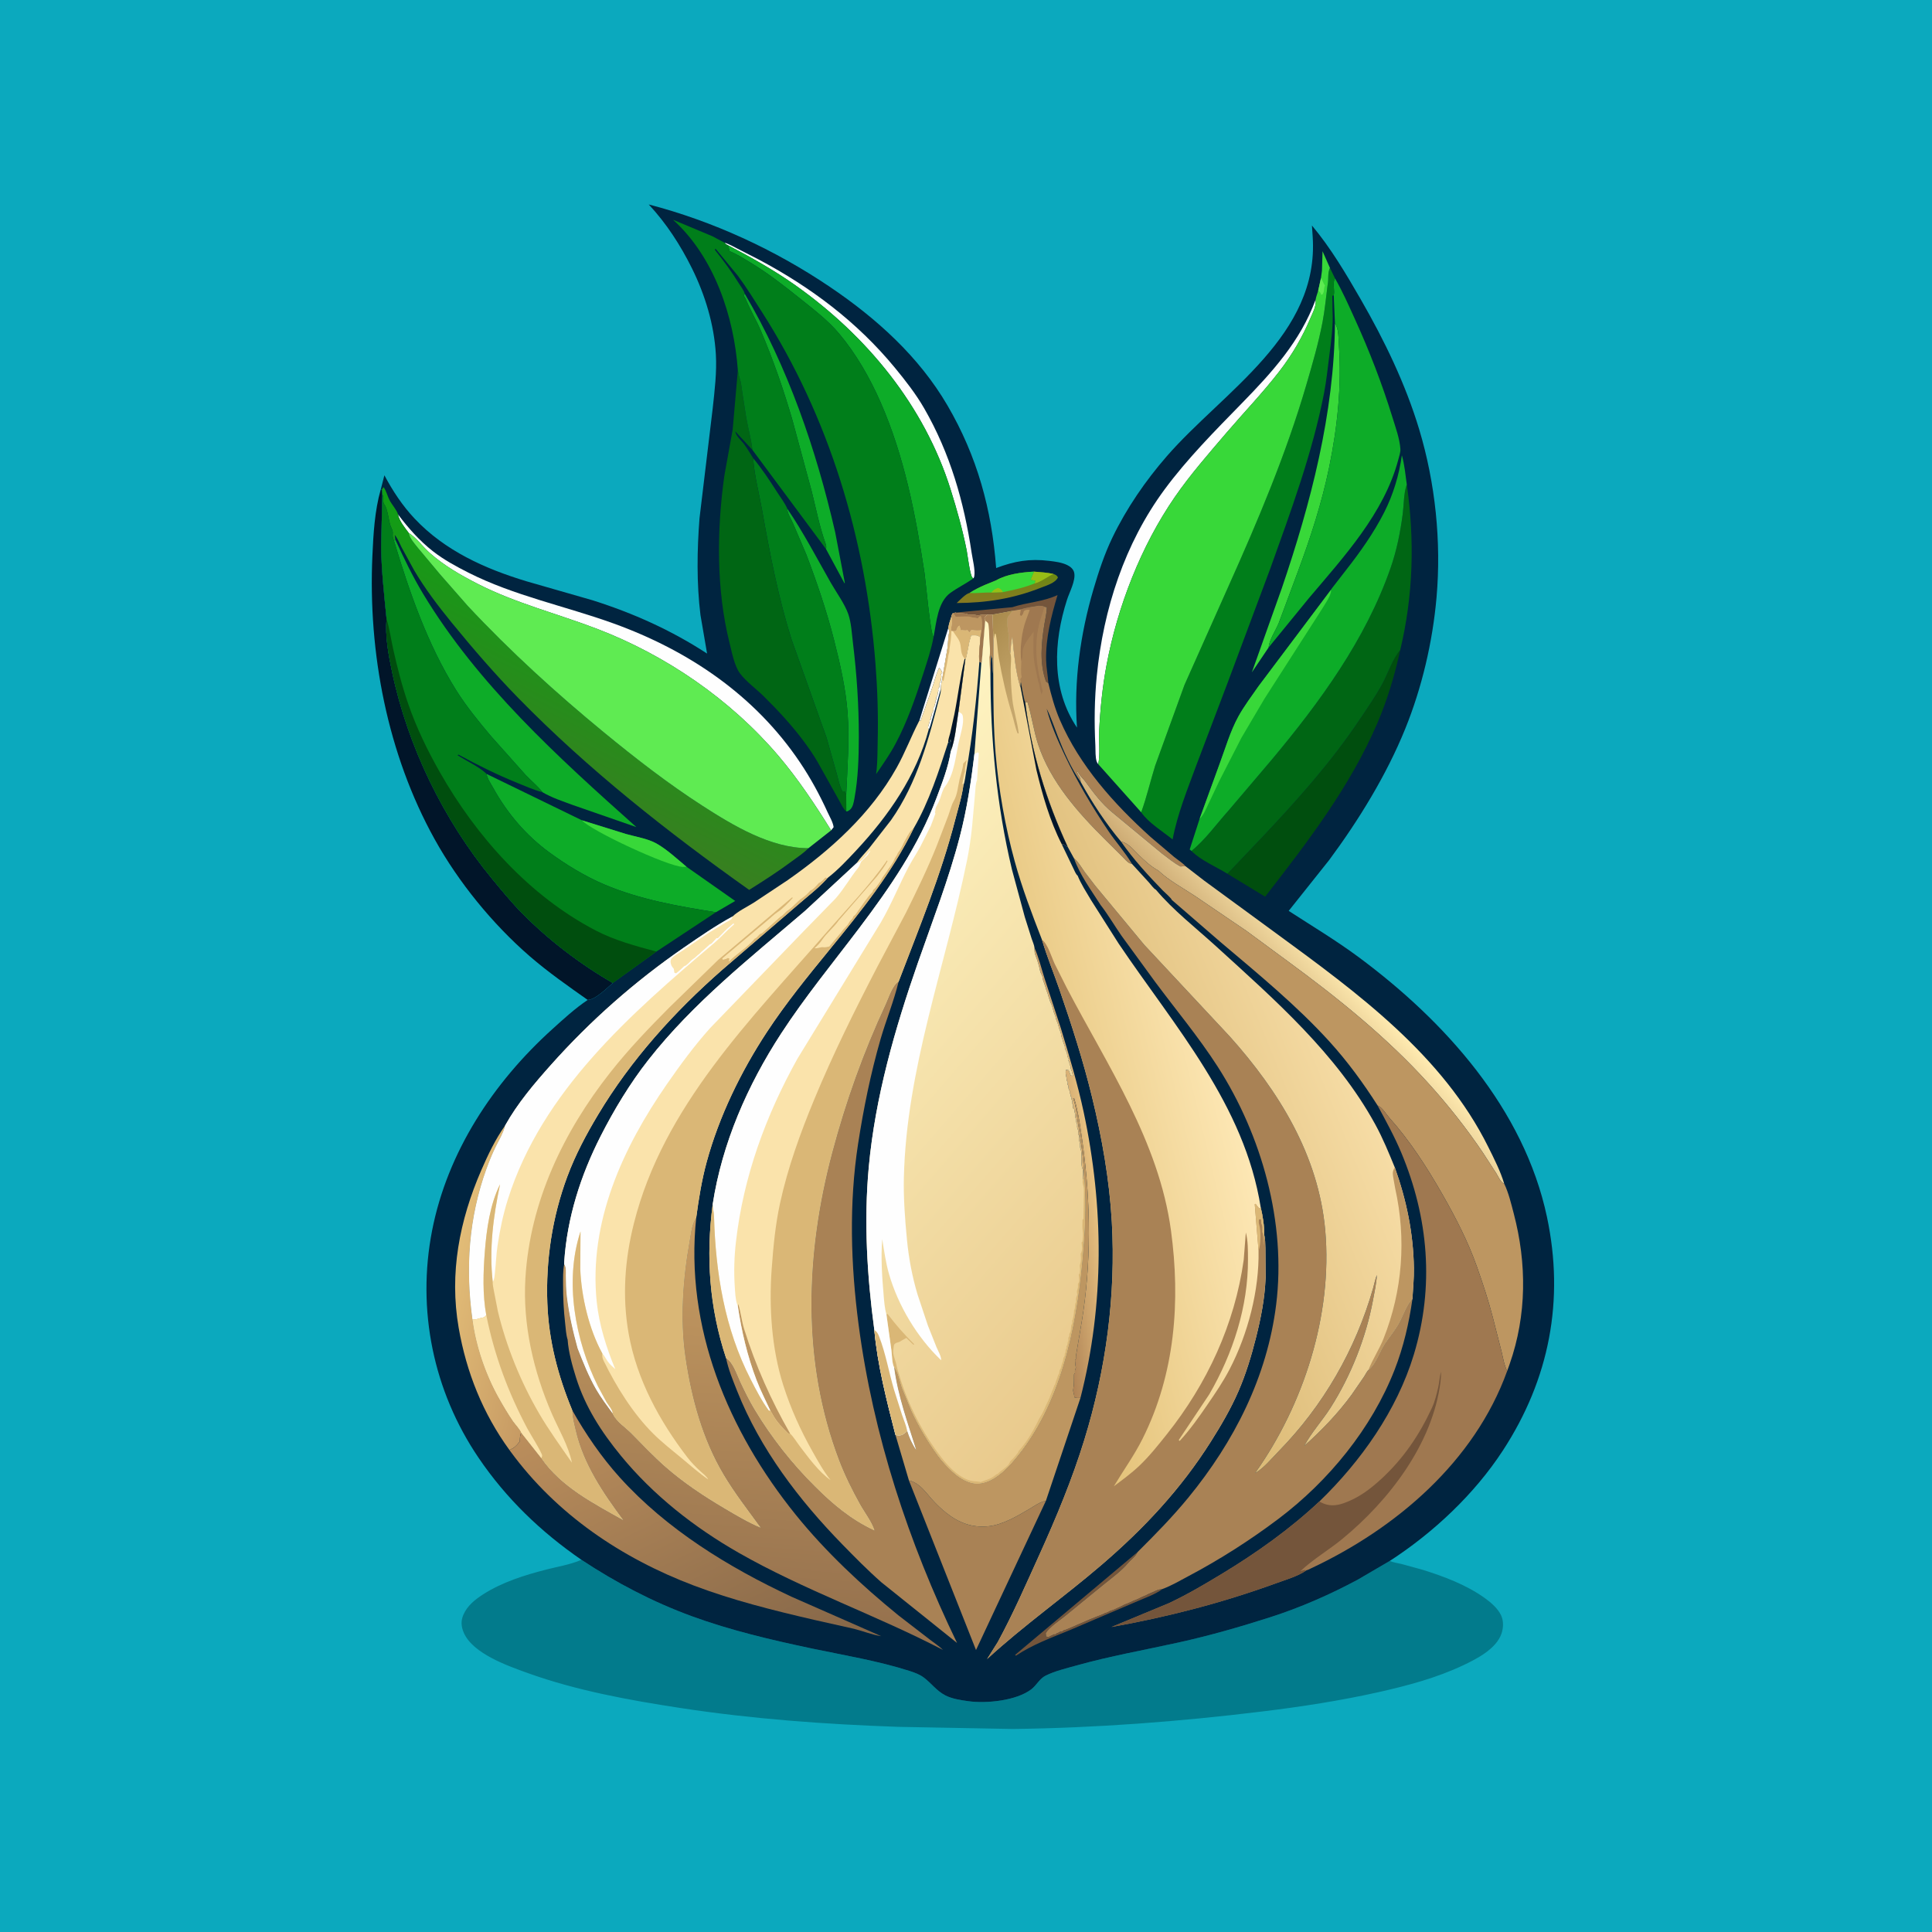 <svg version="1.1" xmlns="http://www.w3.org/2000/svg" style="display: block;" viewBox="0 0 2048 2048" width="1024" height="1024">
<defs>
	<linearGradient id="Gradient1" gradientUnits="userSpaceOnUse" x1="1068.91" y1="608.782" x2="1068.16" y2="638.245">
		<stop class="stop0" offset="0" stop-opacity="1" stop-color="rgb(107,136,19)"/>
		<stop class="stop1" offset="1" stop-opacity="1" stop-color="rgb(134,122,33)"/>
	</linearGradient>
	<linearGradient id="Gradient2" gradientUnits="userSpaceOnUse" x1="1115.69" y1="1310.34" x2="1165.19" y2="1303.89">
		<stop class="stop0" offset="0" stop-opacity="1" stop-color="rgb(174,130,85)"/>
		<stop class="stop1" offset="1" stop-opacity="1" stop-color="rgb(230,192,128)"/>
	</linearGradient>
	<linearGradient id="Gradient3" gradientUnits="userSpaceOnUse" x1="580.938" y1="1400.77" x2="472.436" y2="1373.32">
		<stop class="stop0" offset="0" stop-opacity="1" stop-color="rgb(199,155,100)"/>
		<stop class="stop1" offset="1" stop-opacity="1" stop-color="rgb(226,188,119)"/>
	</linearGradient>
	<linearGradient id="Gradient4" gradientUnits="userSpaceOnUse" x1="1343.98" y1="1057.23" x2="1400.44" y2="1003.94">
		<stop class="stop0" offset="0" stop-opacity="1" stop-color="rgb(205,171,116)"/>
		<stop class="stop1" offset="1" stop-opacity="1" stop-color="rgb(255,235,177)"/>
	</linearGradient>
	<linearGradient id="Gradient5" gradientUnits="userSpaceOnUse" x1="794.556" y1="1777.36" x2="649.466" y2="1474.33">
		<stop class="stop0" offset="0" stop-opacity="1" stop-color="rgb(135,104,73)"/>
		<stop class="stop1" offset="1" stop-opacity="1" stop-color="rgb(187,142,92)"/>
	</linearGradient>
	<linearGradient id="Gradient6" gradientUnits="userSpaceOnUse" x1="660.519" y1="650.663" x2="571.409" y2="829.728">
		<stop class="stop0" offset="0" stop-opacity="1" stop-color="rgb(15,159,21)"/>
		<stop class="stop1" offset="1" stop-opacity="1" stop-color="rgb(56,127,32)"/>
	</linearGradient>
	<linearGradient id="Gradient7" gradientUnits="userSpaceOnUse" x1="783.759" y1="1732.23" x2="815.728" y2="1297.79">
		<stop class="stop0" offset="0" stop-opacity="1" stop-color="rgb(148,112,77)"/>
		<stop class="stop1" offset="1" stop-opacity="1" stop-color="rgb(199,156,98)"/>
	</linearGradient>
	<linearGradient id="Gradient8" gradientUnits="userSpaceOnUse" x1="1186.06" y1="1169.42" x2="1411.17" y2="1077.54">
		<stop class="stop0" offset="0" stop-opacity="1" stop-color="rgb(221,188,120)"/>
		<stop class="stop1" offset="1" stop-opacity="1" stop-color="rgb(246,220,165)"/>
	</linearGradient>
	<linearGradient id="Gradient9" gradientUnits="userSpaceOnUse" x1="1082.21" y1="1130.03" x2="1286.9" y2="1080.37">
		<stop class="stop0" offset="0" stop-opacity="1" stop-color="rgb(229,196,124)"/>
		<stop class="stop1" offset="1" stop-opacity="1" stop-color="rgb(253,231,180)"/>
	</linearGradient>
	<linearGradient id="Gradient10" gradientUnits="userSpaceOnUse" x1="1038.87" y1="670.679" x2="1095.03" y2="719.183">
		<stop class="stop0" offset="0" stop-opacity="1" stop-color="rgb(170,139,77)"/>
		<stop class="stop1" offset="1" stop-opacity="1" stop-color="rgb(197,166,108)"/>
	</linearGradient>
	<linearGradient id="Gradient11" gradientUnits="userSpaceOnUse" x1="1270.42" y1="1318.56" x2="814.635" y2="923.872">
		<stop class="stop0" offset="0" stop-opacity="1" stop-color="rgb(233,202,141)"/>
		<stop class="stop1" offset="1" stop-opacity="1" stop-color="rgb(255,245,195)"/>
	</linearGradient>
</defs>
<path transform="translate(0,0)" fill="rgb(11,169,190)" d="M -0 -0 L 2048 0 L 2048 2048 L -0 2048 L -0 -0 z"/>
<path transform="translate(0,0)" fill="rgb(1,21,41)" d="M 403.591 518.943 L 405.018 518.688 L 405.293 524.264 L 404.021 579.862 C 404.366 605.579 407.293 630.884 409.8 656.437 C 408.071 674.26 411.969 694.76 415.635 712.136 C 432.402 791.603 470.069 868.901 521.661 931.557 C 531.979 944.088 542.393 956.781 553.799 968.339 C 581.656 996.569 615.269 1022.17 649.627 1041.96 C 643.819 1047.16 631.324 1059.44 623.662 1059.87 L 623 1059.97 C 602.082 1045.2 581 1030.51 561.619 1013.72 C 522.162 979.55 486.004 935.196 460.691 889.519 C 410.601 799.131 390.126 691.938 394.751 589.203 C 395.794 566.023 397.175 541.309 403.591 518.943 z"/>
<path transform="translate(0,0)" fill="rgb(2,123,140)" d="M 616.304 1653.43 C 652.865 1677.62 691.916 1698.1 733.127 1713.18 C 774.448 1728.31 817.659 1738.42 860.659 1747.5 C 894.93 1754.73 930.611 1760.54 963.983 1771.23 C 969.11 1772.87 974.616 1774.83 978.962 1778.05 C 987.186 1784.13 992.71 1792.36 1002.08 1797.18 C 1009.31 1800.9 1018.3 1802.17 1026.27 1803.31 C 1045.48 1806.06 1077.58 1802.84 1093.36 1790.63 C 1098.65 1786.54 1102.13 1779.41 1108.15 1776.39 C 1118.09 1771.39 1129.98 1768.62 1140.69 1765.61 C 1176.58 1755.52 1213.06 1749.14 1249.41 1741.09 C 1282.45 1733.79 1314.73 1724.53 1346.94 1714.19 C 1378.58 1704.03 1410.2 1690.15 1439.43 1674.43 L 1473.2 1654.66 C 1477.09 1656.37 1481.62 1656.91 1485.75 1657.92 L 1508 1664.02 C 1530.86 1671.19 1554.42 1679.99 1574 1694.06 C 1580.39 1698.65 1587.45 1704.73 1591 1711.86 C 1593.98 1717.86 1593.81 1725.35 1591.66 1731.63 C 1586.1 1747.89 1565.6 1758.38 1550.95 1765.32 C 1522.92 1778.59 1492.06 1786.84 1461.9 1793.62 C 1420.94 1802.82 1379.65 1809.15 1338 1814.24 C 1250.38 1824.97 1162.07 1831.7 1073.77 1832.79 L 952.16 1830.53 C 874.747 1827.83 797.941 1822.26 721.322 1810.55 C 667.132 1802.26 611.361 1792.17 559.646 1773.58 C 538.242 1765.89 501.414 1753.03 491.702 1730.92 C 488.765 1724.23 488.344 1718.14 491.355 1711.39 C 495.532 1702.03 503.459 1695.68 511.853 1690.26 C 532.238 1677.12 556.138 1669.68 579.469 1663.7 C 590.885 1660.77 603.859 1658.64 614.709 1654.12 L 616.304 1653.43 z"/>
<path transform="translate(0,0)" fill="rgb(0,36,64)" d="M 403.591 518.943 L 407.468 503.821 C 416.387 520.503 426.512 535.939 439.534 549.759 C 471.609 583.797 513.897 602.795 557.904 616.133 L 628.336 636.372 C 671.707 650.159 711.428 667.989 749.535 692.805 L 742.519 651.966 C 738.365 618.365 738.892 583.121 741.5 549.417 L 755.519 432.682 C 757.574 413.753 759.946 394.568 758.832 375.5 C 756.995 344.078 747.418 312.552 733.5 284.447 C 721.338 259.885 706.42 236.834 687.685 216.731 C 755.779 234.462 821.332 264.698 879.607 304.035 C 928.901 337.311 974.03 377.906 1004.29 429.673 C 1035.82 483.62 1051.3 540.048 1055.96 602.144 C 1075.49 594.816 1091.35 592.001 1112.35 594.553 C 1118.52 595.304 1125.67 596.216 1131.29 598.976 C 1134.71 600.658 1137.82 603.178 1138.69 607.086 C 1140.51 615.263 1133.57 627.97 1131.09 635.7 C 1116.7 680.47 1114.19 730.533 1141.66 771.303 C 1138.17 722.151 1145.22 671.851 1159.12 624.669 C 1164.6 606.051 1170.7 587.54 1179.12 570.01 C 1193.99 539.056 1214.25 509.604 1236.77 483.717 C 1296.83 414.671 1398.68 355.369 1391.48 250.605 L 1390.71 239.042 C 1410.63 262.791 1426.86 290.268 1442.3 317.067 C 1467.5 360.78 1489.89 406.937 1504.46 455.356 C 1521.53 512.082 1527.96 574.132 1522.8 633.193 C 1518.67 680.389 1507.33 728.89 1489.5 772.811 C 1469.64 821.742 1440.36 869.302 1409 911.671 L 1366.07 965.573 C 1390.95 981.709 1416.22 996.82 1440.08 1014.5 C 1531.62 1082.32 1615.51 1175.48 1639.81 1289.87 C 1658.59 1378.23 1642.51 1461.91 1593.06 1537.68 C 1562.89 1583.91 1519.47 1624.7 1473.2 1654.66 L 1439.43 1674.43 C 1410.2 1690.15 1378.58 1704.03 1346.94 1714.19 C 1314.73 1724.53 1282.45 1733.79 1249.41 1741.09 C 1213.06 1749.14 1176.58 1755.52 1140.69 1765.61 C 1129.98 1768.62 1118.09 1771.39 1108.15 1776.39 C 1102.13 1779.41 1098.65 1786.54 1093.36 1790.63 C 1077.58 1802.84 1045.48 1806.06 1026.27 1803.31 C 1018.3 1802.17 1009.31 1800.9 1002.08 1797.18 C 992.71 1792.36 987.186 1784.13 978.962 1778.05 C 974.616 1774.83 969.11 1772.87 963.983 1771.23 C 930.611 1760.54 894.93 1754.73 860.659 1747.5 C 817.659 1738.42 774.448 1728.31 733.127 1713.18 C 691.916 1698.1 652.865 1677.62 616.304 1653.43 C 573.341 1623.84 536.615 1588.54 507.292 1545.31 C 459.271 1474.53 441.659 1388.41 458.029 1304.5 C 474.31 1221.05 522.875 1147.56 585.3 1091.11 C 597.381 1080.18 609.441 1069.05 623 1059.97 L 623.662 1059.87 C 631.324 1059.44 643.819 1047.16 649.627 1041.96 C 615.269 1022.17 581.656 996.569 553.799 968.339 C 542.393 956.781 531.979 944.088 521.661 931.557 C 470.069 868.901 432.402 791.603 415.635 712.136 C 411.969 694.76 408.071 674.26 409.8 656.437 C 407.293 630.884 404.366 605.579 404.021 579.862 L 405.293 524.264 L 405.018 518.688 L 403.591 518.943 z"/>
<path transform="translate(0,0)" fill="rgb(254,254,254)" d="M 1005.16 665.97 C 1006.09 667.88 1006.62 668.053 1006.16 670.199 C 1005.03 675.546 1005.13 681.476 1004.39 686.968 L 998.813 719.718 L 998.726 720.865 C 997.775 724.075 997.387 726.643 997.364 729.996 L 996.898 731.592 L 987.346 765.199 C 986.812 766.837 985.505 772.222 984.527 773.116 C 982.391 770.67 985.875 766.925 985.51 763.5 L 986.75 762.75 L 986.51 760 L 987.75 758.75 L 987.51 757 C 989.291 754.268 989.794 753.25 989.51 750 L 990.5 749 C 990.776 746.832 990.524 747.434 991.268 745.75 L 991.75 744.75 L 991.51 743 C 992.998 741.497 992.503 741.029 992.51 739 C 993.707 737.79 993.831 737.21 994 735.5 L 994.005 734.25 C 995.063 732.487 994.672 731.984 994.51 730 C 996.21 728.287 995.896 727.859 996 725.5 L 996.005 724.25 C 997.047 722.417 996.943 722.985 997.281 721.297 L 997.5 720 C 997.86 718.296 998.081 717.648 997.786 715.844 L 997.51 714.5 L 998.755 713 C 998.213 710.83 996.945 709.534 995.568 707.83 C 992.639 713.619 990.963 720.747 988.902 726.921 L 975.824 764.309 L 974.622 763.74 L 1005.16 665.97 z"/>
<path transform="translate(0,0)" fill="rgb(116,85,59)" d="M 1232.15 1684.45 C 1224.56 1690.38 1212.41 1694.3 1203.53 1698.31 L 1134 1728.03 C 1114.5 1736.08 1094.6 1743.25 1077 1755.07 L 1076.06 1754.28 L 1205.86 1645.26 L 1204.95 1646.89 C 1202.61 1650.84 1198.52 1653.62 1195.58 1657.11 C 1188.42 1665.6 1177.63 1673.29 1169.02 1680.34 L 1128.69 1713.3 C 1122.5 1718.21 1112.78 1724.51 1108.53 1731.12 L 1108.93 1734.78 L 1111.51 1735.5 L 1113 1734.51 C 1114.44 1733.73 1115.55 1733.47 1117 1732.51 L 1119 1732.5 L 1120 1731.51 L 1122.5 1730.51 L 1124 1729.51 L 1126 1729.5 L 1127 1728.51 C 1127.61 1728.1 1129.43 1727.69 1130 1727.51 L 1138.36 1723.98 C 1140.35 1723.18 1141.92 1722.18 1144 1721.51 L 1151.5 1718.23 C 1153.61 1717.17 1155.86 1716.5 1158 1715.51 C 1159.62 1714.76 1161.33 1714.28 1163 1713.51 C 1164.79 1712.68 1166.18 1712.52 1168 1711.51 L 1170 1710.76 L 1171.25 1710.01 L 1173 1709.51 C 1174.63 1708.99 1175.52 1708.26 1177 1707.51 L 1177.87 1707.31 C 1180.87 1706.55 1184.02 1704.62 1187 1703.51 L 1191.47 1701.23 C 1193.69 1700.12 1195.8 1699.72 1198 1698.51 C 1200.14 1697.34 1202.73 1696.36 1205 1695.51 C 1207.59 1694.54 1209.82 1692.94 1212.5 1692.04 C 1214.81 1691.26 1216.67 1689.87 1219.01 1689.01 C 1223.87 1687.2 1226.63 1684.88 1232.15 1684.45 z"/>
<path transform="translate(0,0)" fill="rgb(116,85,59)" d="M 1073.07 643.652 C 1088.94 638.475 1105.43 637.972 1121.04 630.812 C 1114.38 652.807 1108.39 676.685 1108.94 699.837 C 1109.13 707.996 1110.79 715.964 1111.28 724.099 L 1108.82 722.463 C 1101.76 703.079 1103.88 681.92 1107.05 661.987 C 1108.02 655.931 1109.68 649.69 1109.66 643.549 L 1107.14 643.143 C 1105.08 642.183 1103.45 642.213 1101.22 642.075 C 1095.31 643.224 1087.57 643.851 1082.1 646.028 L 1073.71 647.422 L 1051.99 651.519 C 1050.08 651.388 1048.52 651.223 1046.63 651.57 C 1044.21 651.561 1041.67 651.413 1039.29 651.873 C 1037.76 652.17 1036.9 652.579 1035.33 652.122 C 1032.43 651.284 1029.03 651.541 1026 651.51 C 1024.97 649.571 1016.02 650.674 1012.84 649.373 L 1073.07 643.652 z"/>
<path transform="translate(0,0)" fill="url(#Gradient1)" d="M 1096.09 605.948 C 1102.98 606.507 1110 606.905 1116.77 608.407 C 1119.41 609.556 1119.93 609.622 1121.48 612 C 1118.92 617.963 1109.16 620.729 1103.51 622.966 C 1074.15 634.583 1045.5 639.092 1014.12 639.239 C 1017.13 636.415 1023.83 629.247 1027.83 628.534 C 1032.92 625.134 1038.17 622.676 1043.73 620.169 L 1055.86 615.23 C 1067.42 608.546 1083.06 606.662 1096.09 605.948 z"/>
<path transform="translate(0,0)" fill="rgb(152,189,22)" d="M 1096.09 605.948 C 1102.98 606.507 1110 606.905 1116.77 608.407 C 1110.4 611.193 1103.45 617.027 1096.79 618.432 L 1097.49 615.5 C 1095.74 615.313 1094.2 614.998 1092.51 614.5 L 1093.07 613.079 L 1096.09 605.948 z"/>
<path transform="translate(0,0)" fill="rgb(56,216,57)" d="M 1055.86 615.23 C 1067.42 608.546 1083.06 606.662 1096.09 605.948 L 1093.07 613.079 L 1092.51 614.5 C 1094.2 614.998 1095.74 615.313 1097.49 615.5 L 1096.79 618.432 C 1085.8 622.934 1074.74 625.332 1063.17 627.633 L 1050.76 628.081 C 1043.02 627.895 1035.55 629.131 1027.83 628.534 C 1032.92 625.134 1038.17 622.676 1043.73 620.169 L 1055.86 615.23 z"/>
<path transform="translate(0,0)" fill="rgb(152,189,22)" d="M 1050.76 628.081 C 1053.23 625.359 1054.54 624.405 1058 623.174 C 1060.78 624.025 1061.57 625.169 1063.17 627.633 L 1050.76 628.081 z"/>
<path transform="translate(0,0)" fill="rgb(13,172,40)" d="M 875.622 582.03 C 876.006 579.704 875.953 578.455 875.153 576.226 C 868.757 558.408 865.05 539.231 860.457 520.865 L 840.157 445.823 C 830.758 413.358 819.718 381.565 806.475 350.481 C 801.899 339.74 795.834 329.661 791.338 318.898 C 790.722 317.423 790.17 316.185 789.316 314.808 L 788.5 313.562 L 789.417 311.272 C 835.266 389.168 865.224 476.472 885.346 564.288 L 895.59 618.011 L 895.105 618.186 L 875.622 582.03 z"/>
<path transform="translate(0,0)" fill="rgb(254,254,254)" d="M 768.2 257.375 C 772.995 258.675 777.323 261.39 781.759 263.582 L 804 274.976 C 859.249 304.204 908.68 341.316 948.564 389.759 C 959.777 403.378 970.957 417.689 979.77 433.007 C 1007.1 480.506 1021.91 531.963 1029.95 585.871 C 1030.97 592.739 1033.98 604.306 1032.77 610.9 C 1032.58 611.951 1032.38 612.165 1031.91 613.044 C 1031.57 612.84 1031.19 612.686 1030.88 612.433 C 1028.3 610.302 1025.59 587.889 1024.78 583.747 C 1020.48 561.892 1014.38 540.214 1007.72 518.969 C 979.893 430.187 918.897 356.128 843.534 302.674 C 820.854 286.588 796.395 272.901 771.772 260.057 C 770.02 259.153 769.305 259.068 768.2 257.375 z"/>
<path transform="translate(0,0)" fill="rgb(56,216,57)" d="M 1415.11 342.671 C 1419.24 348.955 1418.77 358.543 1419.28 365.894 C 1422.28 409.223 1417.71 452.815 1408.98 495.255 C 1401.26 532.799 1389.23 569.795 1375.89 605.691 L 1355.61 660.18 C 1352.27 668.605 1345.69 677.501 1344.72 686.436 L 1327.04 712.686 L 1358.76 623.581 C 1389.43 533.571 1414.37 438.238 1415.11 342.671 z"/>
<path transform="translate(0,0)" fill="url(#Gradient2)" d="M 1096.63 1004.88 C 1101.23 1015.09 1103.79 1026.35 1107.22 1037 L 1124.64 1090.3 C 1133.5 1119.58 1142.29 1148.75 1148.7 1178.69 C 1170.12 1278.76 1170.83 1382.33 1145.36 1481.75 C 1142.86 1481.95 1141.31 1482.06 1138.89 1481.23 C 1138.74 1479.8 1138.61 1478.42 1138.21 1477.03 C 1137.67 1475.11 1137.38 1474.28 1137.75 1472.22 C 1138.64 1467.31 1138.36 1462.01 1138.49 1457 L 1139.49 1455.5 C 1139.41 1453.8 1139.34 1452.69 1139.99 1451.06 L 1140.49 1450 C 1139.94 1447.26 1139.63 1444.79 1139.51 1442 L 1140.5 1440.51 L 1140.51 1437.5 L 1146.61 1401.5 C 1156.86 1340.11 1156.37 1275.07 1147.77 1212.91 C 1145.53 1196.72 1143.39 1179.73 1138.65 1164.08 L 1137.51 1164.5 C 1140.54 1171.56 1141.14 1180.89 1142.43 1188.5 C 1145.84 1208.64 1148.67 1228.92 1149.42 1249.36 L 1147.86 1250.02 C 1147.99 1246.58 1148.69 1241.98 1147.42 1238.75 C 1145.14 1232.92 1147.58 1223.95 1145.49 1217.79 C 1144.84 1215.85 1144.95 1217.15 1144.96 1214.97 C 1144.97 1213.55 1144.97 1212.37 1144.5 1211 C 1143.7 1208.68 1143.74 1207.5 1143.92 1205.02 L 1144 1204 L 1142.98 1202.5 C 1143.04 1200.62 1143.1 1198.81 1142.5 1197 C 1141.96 1195.37 1141.68 1195.27 1141.83 1193.38 C 1141.99 1191.47 1141.63 1191.21 1140.83 1189.5 C 1141.27 1186.65 1139.61 1185.29 1139.86 1182.75 C 1140.04 1180.96 1140.15 1181.91 1139.51 1180 C 1138.92 1178.27 1138.92 1178.82 1138.93 1177.06 C 1138.94 1174.84 1137.85 1175.87 1137.51 1174.5 C 1136.98 1172.36 1138.38 1172.61 1136.76 1170 C 1136.84 1168.44 1136.85 1167.58 1136.25 1166.09 L 1135.76 1165 L 1136 1163.5 L 1134.76 1162 C 1135.08 1159.98 1134.8 1160.16 1133.83 1158.5 L 1134 1156.5 C 1132.95 1155.05 1132.76 1154.49 1132.59 1152.62 L 1132.51 1151 L 1131.51 1149.5 L 1132 1147.5 C 1131.09 1146.19 1130.81 1145.63 1130.64 1144 L 1130.51 1142.5 C 1129.9 1139.35 1129.11 1137.34 1130.01 1134.01 L 1132.77 1134.46 L 1135 1140 L 1137.5 1140.51 L 1136.76 1138 C 1136.22 1135.61 1136.88 1137.37 1136.04 1135.28 L 1134.76 1132 L 1135 1130.5 C 1134.15 1129.14 1133.78 1128.43 1133.59 1126.79 L 1133.51 1125.5 L 1132.51 1124.5 L 1133 1123 C 1131.93 1121.21 1131.55 1120.05 1131.23 1117.99 C 1130.82 1115.33 1131.38 1116.71 1130.29 1114.5 C 1129.69 1113.3 1129.2 1112.26 1128.76 1111 C 1129.17 1108.46 1127.78 1107.35 1127.16 1104.99 C 1126.23 1101.5 1127.3 1104.35 1126.25 1101.67 C 1125.64 1100.12 1125.03 1098.8 1124.85 1097.12 C 1124.71 1095.83 1124.55 1094.7 1124 1093.5 C 1122.32 1089.8 1121.94 1085.84 1120.19 1082.31 C 1119.12 1080.15 1119.34 1078.15 1118.26 1075.97 C 1116.44 1072.32 1116.1 1067.64 1114.29 1064 C 1113.32 1062.05 1113.65 1063.01 1112.98 1061 L 1112.51 1059.5 L 1111.51 1056.5 C 1111.06 1055 1110.73 1053.5 1110.13 1052.05 C 1109.58 1050.71 1109.03 1049.52 1108.72 1048.1 C 1108.38 1046.51 1108.68 1047.42 1108.02 1045.76 L 1106.76 1042 C 1106.07 1040.24 1105.53 1038.89 1105.23 1036.99 C 1104.86 1034.68 1105.33 1035.58 1104.53 1033.94 C 1103.6 1032.06 1102.8 1030.74 1102.4 1028.62 C 1101.49 1023.87 1099.8 1018.24 1098.02 1013.75 C 1096.73 1010.5 1096.48 1008.4 1096.63 1004.88 z"/>
<path transform="translate(0,0)" fill="rgb(13,172,40)" d="M 834.598 539.318 C 851.62 564.257 865.665 591.374 880.595 617.597 C 886.428 627.843 895.412 640.01 899.217 650.942 C 902.387 660.05 902.985 671.938 904.156 681.522 C 908.21 714.706 910.47 748.068 910.379 781.5 C 910.32 803.268 909.66 825.03 905.711 846.5 C 904.997 850.382 904.13 856.012 900.762 858.5 C 899.778 859.227 898.388 860.31 897.089 860.153 L 897.024 842.255 C 898.261 813.536 900.681 783.704 898.439 755.031 C 896.416 729.164 890.431 703.102 884.021 678 C 876.2 647.374 865.905 617.107 854.633 587.588 L 840.389 554.245 C 838.546 550.118 834.426 543.676 834.598 539.318 z"/>
<path transform="translate(0,0)" fill="url(#Gradient3)" d="M 535.489 1193.04 L 535.23 1194.12 C 533.29 1201.49 529.17 1208.2 525.805 1215 C 521.985 1222.72 518.693 1230.76 515.755 1238.85 C 496.964 1290.62 493.298 1344.3 500.839 1398.57 C 504.5 1426.87 514.792 1456.98 528.779 1481.87 C 533.53 1490.32 538.454 1498.63 543.924 1506.64 C 545.677 1509.21 551.987 1516.06 552.458 1518.61 L 551.93 1520.21 C 551.132 1522.76 551.073 1525.36 550.952 1528 C 547.418 1532.65 545.339 1534.71 540.025 1537.06 C 511.745 1498.1 494.418 1454.71 486.208 1407.5 C 476.15 1349.66 487.058 1293.72 510.21 1240.39 C 517.259 1224.16 525.194 1207.48 535.489 1193.04 z"/>
<path transform="translate(0,0)" fill="rgb(254,254,254)" d="M 1394.6 317.712 C 1395.47 324.505 1391.72 331.078 1389.13 337.185 C 1380.39 357.73 1369.77 376.003 1356.11 393.694 C 1338.57 416.424 1318.64 437.086 1300 458.892 C 1281.19 480.907 1261.78 503.045 1245.33 526.908 C 1209.44 578.961 1184.58 643.096 1172.99 705 C 1168.68 728.047 1166.23 751.763 1165.16 775.179 C 1164.65 786.376 1166.39 799.125 1164.17 810.055 C 1163.53 809.168 1163.02 808.569 1162.62 807.484 C 1160.92 802.853 1161.39 795.439 1161.14 790.508 C 1159.87 765.419 1160.17 741.197 1162.66 716.188 C 1169.68 645.598 1192.13 576.24 1234.54 518.781 C 1258.47 486.364 1288.01 456.565 1316.12 427.779 C 1348.42 394.702 1378.3 361.943 1394.6 317.712 z"/>
<path transform="translate(0,0)" fill="rgb(254,254,254)" d="M 421.909 545.266 C 432.898 559.874 444.517 573.053 458.958 584.37 C 470.318 593.272 483.728 600.551 496.594 607.057 C 544.951 631.512 599.388 642.491 650.233 660.831 C 730.013 689.608 800.316 737.168 848.051 808.202 C 859.373 825.051 868.852 842.498 877.277 860.972 C 879.472 865.784 882.997 871.57 883.676 876.822 L 881.028 880.207 C 864.289 853.228 845.79 825.403 825.185 801.199 C 774.437 741.587 706.119 694.665 633.127 666.686 C 591.001 650.538 546.173 639.335 505.922 618.69 C 487.992 609.493 470.828 599.619 455.644 586.223 C 448.255 579.704 441.419 570.016 433.225 564.896 C 429.048 559.209 423.164 552.345 421.909 545.266 z"/>
<path transform="translate(0,0)" fill="rgb(0,78,14)" d="M 1301.08 926.205 L 1336.41 889.082 C 1373.8 849.562 1410.16 809.114 1440.56 763.832 C 1448.95 751.329 1457.81 738.675 1465.04 725.464 C 1471.37 713.893 1475.89 699.047 1484.29 689.036 C 1478.72 714.916 1470.73 741.639 1460.3 765.997 C 1431.18 834.027 1386.09 892.546 1341.11 950.538 L 1301.08 926.205 z"/>
<path transform="translate(0,0)" fill="rgb(169,130,85)" d="M 1101.22 642.075 C 1103.45 642.213 1105.08 642.183 1107.14 643.143 L 1109.66 643.549 C 1109.68 649.69 1108.02 655.931 1107.05 661.987 C 1103.88 681.92 1101.76 703.079 1108.82 722.463 L 1111.28 724.099 C 1114.51 737.392 1118.07 750.557 1123.5 763.151 C 1144.39 811.574 1180.89 852.22 1219.64 887.207 L 1244.74 908.5 C 1248.53 911.578 1253.69 914.739 1256.82 918.305 C 1254.47 918.191 1255.39 918.151 1253.09 918.368 L 1251.5 918.536 C 1244.45 914.929 1238.11 909.536 1231.78 904.785 L 1179.68 861.69 C 1167.69 851.86 1159.35 840.639 1150.36 828.274 C 1147.84 824.811 1145.22 823.277 1143.07 819.122 L 1142.51 818 L 1141.46 817.912 L 1142.81 821 C 1144.47 823.883 1145.22 824.6 1145.55 828.086 L 1145.62 828.977 C 1135.69 814.909 1127.58 796.58 1121.33 780.564 C 1117.54 770.866 1114.19 760.51 1109.48 751.25 C 1113.69 767.735 1121.14 784.606 1128.39 799.969 C 1141.77 828.327 1157.67 855.35 1175.23 881.316 C 1183.05 892.881 1192.93 903.771 1199.92 915.767 C 1199.34 915.642 1198.28 915.467 1197.67 915.191 C 1194.87 913.921 1192.09 910.425 1189.92 908.275 L 1171.97 890.48 C 1142.89 861.572 1113.59 828.874 1100.5 789.165 C 1095.7 774.597 1093.79 759.292 1089.31 744.71 L 1086.71 744.024 C 1085.55 743.115 1082.53 725.258 1082.1 722.857 L 1081.7 727.71 L 1081.36 727.711 C 1076.31 710.517 1074.92 692.711 1073.11 674.996 C 1071.55 680.096 1071.56 686.899 1070.94 692.278 C 1067.69 686.732 1070.5 677.554 1069.08 671.077 L 1068.65 669.155 C 1068.15 665.958 1067.37 657.936 1068.11 654.944 C 1068.53 653.215 1072.47 649.079 1073.71 647.422 L 1082.1 646.028 C 1087.57 643.851 1095.31 643.224 1101.22 642.075 z"/>
<path transform="translate(0,0)" fill="rgb(159,120,80)" d="M 1101.22 642.075 C 1103.45 642.213 1105.08 642.183 1107.14 643.143 C 1105.36 650.083 1102.37 657.07 1100.94 664 C 1096.66 684.655 1098.29 703.786 1103.38 724 C 1104.11 726.913 1104.28 729.651 1105.38 732.505 L 1104.19 736.331 C 1103.63 734.793 1103.07 733.322 1102.77 731.708 L 1102.04 727.995 L 1101.54 725.5 C 1101.11 724.053 1100.58 722.998 1100.31 721.466 L 1099.58 718 L 1096.92 705.227 L 1096.68 703.5 C 1094.76 692.648 1095.62 680.824 1095.64 669.795 C 1091.28 675.766 1084.15 683.502 1084.05 691.186 C 1084.01 694.539 1083.73 697.097 1082.91 700.361 L 1082.61 701.513 C 1080.78 688.541 1082.94 669.589 1087.56 657.35 L 1091.51 646.5 C 1088.73 646.495 1087.63 646.052 1085.4 647.801 C 1084.7 649.982 1084.45 651.538 1082.55 652.974 L 1081.11 652 L 1082.1 646.028 C 1087.57 643.851 1095.31 643.224 1101.22 642.075 z"/>
<path transform="translate(0,0)" fill="rgb(189,150,97)" d="M 1082.1 646.028 L 1081.11 652 L 1082.55 652.974 C 1084.45 651.538 1084.7 649.982 1085.4 647.801 C 1087.63 646.052 1088.73 646.495 1091.51 646.5 L 1087.56 657.35 C 1082.94 669.589 1080.78 688.541 1082.61 701.513 C 1082.53 706.651 1081.89 712.484 1083 717.5 C 1082.24 719.044 1082.71 718.197 1081.51 720 L 1082.1 722.857 L 1081.7 727.71 L 1081.36 727.711 C 1076.31 710.517 1074.92 692.711 1073.11 674.996 C 1071.55 680.096 1071.56 686.899 1070.94 692.278 C 1067.69 686.732 1070.5 677.554 1069.08 671.077 L 1068.65 669.155 C 1068.15 665.958 1067.37 657.936 1068.11 654.944 C 1068.53 653.215 1072.47 649.079 1073.71 647.422 L 1082.1 646.028 z"/>
<path transform="translate(0,0)" fill="url(#Gradient4)" d="M 1145.62 828.977 L 1145.55 828.086 C 1145.22 824.6 1144.47 823.883 1142.81 821 L 1141.46 817.912 L 1142.51 818 L 1143.07 819.122 C 1145.22 823.277 1147.84 824.811 1150.36 828.274 C 1159.35 840.639 1167.69 851.86 1179.68 861.69 L 1231.78 904.785 C 1238.11 909.536 1244.45 914.929 1251.5 918.536 L 1253.09 918.368 C 1255.39 918.151 1254.47 918.191 1256.82 918.305 L 1276.64 933.625 L 1353.29 989.741 C 1439.02 1052.52 1529.28 1118.34 1577.68 1215.95 C 1583.78 1228.27 1590.61 1241.55 1594.52 1254.75 C 1590.94 1253.66 1588.17 1247.24 1586.23 1243.97 L 1571.95 1221.9 C 1554.62 1196.2 1535.4 1171.85 1514.62 1148.85 C 1470.2 1099.73 1418.26 1057.94 1365 1018.96 L 1321.28 986.803 L 1266.88 949.889 C 1254.14 941.475 1238.93 933.278 1227.83 922.815 C 1220.12 918.699 1213.21 912.24 1206.98 906.178 C 1201.37 900.723 1196.22 893.756 1188.3 892.09 C 1172.11 872.845 1157.78 850.982 1145.62 828.977 z"/>
<path transform="translate(0,0)" fill="rgb(13,172,40)" d="M 419.094 572.08 C 428.077 591.624 437.408 611.056 448.533 629.492 C 506.645 725.788 591.427 802.608 674.581 876.757 L 607.086 853.314 C 596.5 849.371 584.812 845.576 575.086 839.81 C 569.908 833.169 563.01 827.667 557.208 821.496 L 520.798 780.681 C 507.64 765.16 494.354 748.825 483.519 731.562 C 453.294 683.407 433.911 627.369 417.642 573.182 L 419.094 572.08 z"/>
<path transform="translate(0,0)" fill="rgb(169,130,85)" d="M 963.48 1569.32 L 964.621 1569.62 C 974.952 1572.52 980.805 1581.34 987.596 1589.02 C 992.317 1594.35 997.533 1599.35 1003.12 1603.77 C 1016.46 1614.31 1030.94 1619.82 1048.21 1617.85 C 1063.24 1616.14 1078.36 1607.12 1091.1 1599.62 C 1096.49 1596.44 1102.47 1591.97 1108.7 1590.96 L 1034.61 1749.09 L 963.48 1569.32 z"/>
<path transform="translate(0,0)" fill="rgb(0,126,26)" d="M 897.024 842.255 L 895.5 838.842 L 893.005 838.847 C 889.921 833.578 888.714 826.514 887.072 820.629 L 876.265 782.209 L 838.985 677.582 C 824.978 633.04 816.168 587.358 807.983 541.469 C 804.763 523.411 799.587 503.86 798.362 485.674 C 807.931 497.172 816.044 509.614 824.116 522.187 C 827.67 527.723 832 533.279 834.598 539.318 C 834.426 543.676 838.546 550.118 840.389 554.245 L 854.633 587.588 C 865.905 617.107 876.2 647.374 884.021 678 C 890.431 703.102 896.416 729.164 898.439 755.031 C 900.681 783.704 898.261 813.536 897.024 842.255 z"/>
<path transform="translate(0,0)" fill="rgb(13,172,40)" d="M 515.816 820.405 L 616.777 869.513 L 663.591 884.081 C 673.646 886.96 686.495 888.941 695.636 894.027 C 706.789 900.233 717.981 910.698 727.843 918.892 L 779.357 955.06 L 758.923 967.003 C 718.633 960.621 678.196 953.553 640.408 937.497 C 620.265 928.938 600.165 916.65 582.5 903.716 C 557.432 885.361 537.777 862.187 522.787 835.146 C 520.232 830.536 516.676 825.637 515.816 820.405 z"/>
<path transform="translate(0,0)" fill="rgb(56,216,57)" d="M 616.777 869.513 L 663.591 884.081 C 673.646 886.96 686.495 888.941 695.636 894.027 C 706.789 900.233 717.981 910.698 727.843 918.892 L 723.728 918.967 C 707.312 918.26 626.622 880.67 616.777 869.513 z"/>
<path transform="translate(0,0)" fill="rgb(13,172,40)" d="M 771.772 260.057 C 796.395 272.901 820.854 286.588 843.534 302.674 C 918.897 356.128 979.893 430.187 1007.72 518.969 C 1014.38 540.214 1020.48 561.892 1024.78 583.747 C 1025.59 587.889 1028.3 610.302 1030.88 612.433 C 1031.19 612.686 1031.57 612.84 1031.91 613.044 C 1024.07 618.591 1015.41 622.79 1007.6 628.379 C 993.842 638.225 992.678 659.91 989.593 675.294 C 986.057 670.661 981.348 616.071 980.033 607.438 C 970.601 545.497 958.685 483.883 933.34 426.163 C 922.067 400.491 907.393 374.856 889.278 353.361 C 877.45 339.325 862.292 327.876 848.027 316.417 C 830.832 302.604 813.435 289.088 794.489 277.701 C 787.591 273.555 780.676 269.083 773.154 266.155 C 773.264 264.419 772.21 261.798 771.772 260.057 z"/>
<path transform="translate(0,0)" fill="rgb(189,150,97)" d="M 1149.42 1249.36 C 1148.67 1228.92 1145.84 1208.64 1142.43 1188.5 C 1141.14 1180.89 1140.54 1171.56 1137.51 1164.5 L 1138.65 1164.08 C 1143.39 1179.73 1145.53 1196.72 1147.77 1212.91 C 1156.37 1275.07 1156.86 1340.11 1146.61 1401.5 L 1140.51 1437.5 L 1140.5 1440.51 L 1139.51 1442 C 1139.63 1444.79 1139.94 1447.26 1140.49 1450 L 1139.99 1451.06 C 1139.34 1452.69 1139.41 1453.8 1139.49 1455.5 L 1138.49 1457 C 1138.36 1462.01 1138.64 1467.31 1137.75 1472.22 C 1137.38 1474.28 1137.67 1475.11 1138.21 1477.03 C 1138.61 1478.42 1138.74 1479.8 1138.89 1481.23 C 1141.31 1482.06 1142.86 1481.95 1145.36 1481.75 L 1108.7 1590.96 C 1102.47 1591.97 1096.49 1596.44 1091.1 1599.62 C 1078.36 1607.12 1063.24 1616.14 1048.21 1617.85 C 1030.94 1619.82 1016.46 1614.31 1003.12 1603.77 C 997.533 1599.35 992.317 1594.35 987.596 1589.02 C 980.805 1581.34 974.952 1572.52 964.621 1569.62 L 963.48 1569.32 L 949.181 1520.93 C 950.281 1521.36 950.701 1521.59 952 1521.69 C 956.511 1522.02 958.569 1519.61 961.713 1516.91 C 963.787 1523.63 967.102 1531.13 971.159 1536.89 C 962.098 1507.94 951.812 1479.8 947.814 1449.51 C 951.994 1454.23 953.74 1464.79 955.941 1471 L 966.032 1495.56 C 973.866 1512.38 983.159 1528.01 994.038 1543 C 998.579 1549.26 1003.8 1554.75 1009.42 1560.04 C 1016.56 1566.77 1027.1 1573.41 1037.28 1572.79 C 1052.45 1571.88 1065.97 1558.59 1075.31 1547.59 C 1124.12 1490.07 1140.77 1408.91 1147.42 1335.95 C 1150.03 1307.37 1151.71 1278.03 1149.42 1249.36 z"/>
<path transform="translate(0,0)" fill="url(#Gradient5)" d="M 606.563 1494.88 C 620.739 1520.03 637.595 1544.67 656.972 1566.12 C 706.746 1621.22 772.225 1661.37 838.967 1692.56 L 934.095 1734.41 C 924.46 1732.94 914.924 1729.05 905.437 1726.64 L 863.128 1717.14 C 820.167 1707.19 776.777 1696.39 735.5 1680.74 C 658.643 1651.61 589.888 1605.26 541.104 1538.55 L 540.025 1537.06 C 545.339 1534.71 547.418 1532.65 550.952 1528 C 551.073 1525.36 551.132 1522.76 551.93 1520.21 L 552.458 1518.61 L 573.838 1545.68 L 573.841 1545.83 C 594.826 1576.25 629.284 1593.69 660.591 1611.36 C 639.196 1582.58 618.38 1551.82 610.199 1516.34 C 608.647 1509.61 606.804 1502.96 606.582 1496.01 L 606.563 1494.88 z"/>
<path transform="translate(0,0)" fill="rgb(13,172,40)" d="M 1413.83 313.061 C 1415.25 307.351 1412.06 300.445 1415.14 295.063 C 1423.14 308.845 1429.55 323.516 1436.15 338 C 1451.59 371.898 1465.1 406.898 1476.08 442.5 C 1479.31 452.977 1483.73 464.945 1484.46 475.916 C 1484.7 479.467 1483.18 483.699 1482.28 487.13 C 1467.31 543.923 1424.59 590.166 1387.6 633.933 L 1344.72 686.436 C 1345.69 677.501 1352.27 668.605 1355.61 660.18 L 1375.89 605.691 C 1389.23 569.795 1401.26 532.799 1408.98 495.255 C 1417.71 452.815 1422.28 409.223 1419.28 365.894 C 1418.77 358.543 1419.24 348.955 1415.11 342.671 L 1413.83 313.061 z"/>
<path transform="translate(0,0)" fill="rgb(0,102,20)" d="M 1491.27 513.671 C 1499.66 572.381 1498.19 631.232 1484.29 689.036 C 1475.89 699.047 1471.37 713.893 1465.04 725.464 C 1457.81 738.675 1448.95 751.329 1440.56 763.832 C 1410.16 809.114 1373.8 849.562 1336.41 889.082 L 1301.08 926.205 C 1289.38 918.889 1272.5 911.879 1263.01 902 C 1277.35 890.507 1289.76 873.188 1302.13 859.418 L 1348.08 805.328 C 1399.16 744.23 1447.68 677.894 1474.08 602.054 C 1480.57 583.405 1484.42 564.252 1486.96 544.701 C 1488.21 535.095 1487.91 523.658 1490.96 514.523 L 1491.27 513.671 z"/>
<path transform="translate(0,0)" fill="rgb(0,102,20)" d="M 782.147 392.431 C 782.666 395.765 783.246 398.593 784.33 401.788 C 785.709 405.849 786.053 410.754 786.71 415 L 791.002 442.47 C 792.968 453.888 796.299 465.512 797.606 476.942 L 779.414 457.244 C 780.198 462.546 785.828 466.792 789.004 471.162 C 792.371 475.795 795.345 480.806 798.362 485.674 C 799.587 503.86 804.763 523.411 807.983 541.469 C 816.168 587.358 824.978 633.04 838.985 677.582 L 876.265 782.209 L 887.072 820.629 C 888.714 826.514 889.921 833.578 893.005 838.847 L 895.5 838.842 L 897.024 842.255 L 897.089 860.153 C 894.109 857.944 891.628 852.26 889.775 849 L 866.67 807.665 C 862.389 800.304 857.614 793.341 852.546 786.5 C 839.717 769.184 824.414 752.629 809.044 737.558 C 801.232 729.899 790.893 722.501 784.378 713.788 C 778.465 705.881 775.702 690.897 773.313 681.377 C 759.178 625.067 759.807 561.77 767.801 504.545 L 776.687 455.285 L 782.147 392.431 z"/>
<path transform="translate(0,0)" fill="rgb(0,126,26)" d="M 1409.77 283.969 L 1415.14 295.063 C 1412.06 300.445 1415.25 307.351 1413.83 313.061 L 1412.35 313.548 L 1412.51 329.06 C 1413.44 345.013 1411.05 362.017 1409.02 377.815 C 1407.35 390.939 1406.03 403.918 1403.5 416.928 C 1391.18 480.271 1368.19 542.383 1346.44 603.028 L 1301.28 723.888 L 1268.18 811.143 C 1258.66 836.967 1248.17 862.712 1243 889.851 C 1232.59 881.42 1217.34 872.12 1209.71 861.05 C 1215.53 845.217 1219.45 827.92 1224.51 811.739 L 1255.6 726.078 L 1302.56 620.797 C 1333.59 551.551 1363.38 481.159 1384.68 408.245 C 1391.15 386.133 1397.64 363.984 1401.96 341.329 C 1404.43 328.382 1405.64 315.191 1407.31 302.123 C 1408.65 296.016 1407.08 289.802 1409.77 283.969 z"/>
<path transform="translate(0,0)" fill="rgb(13,172,40)" d="M 1410.96 625.149 C 1411.05 624.514 1413.24 621.92 1413.75 621.235 L 1427.12 603.974 C 1442.02 584.965 1456.31 564.744 1467.28 543.171 C 1476.86 524.335 1483.13 503.484 1486.04 482.596 C 1488.88 492.657 1489.85 503.326 1491.27 513.671 L 1490.96 514.523 C 1487.91 523.658 1488.21 535.095 1486.96 544.701 C 1484.42 564.252 1480.57 583.405 1474.08 602.054 C 1447.68 677.894 1399.16 744.23 1348.08 805.328 L 1302.13 859.418 C 1289.76 873.188 1277.35 890.507 1263.01 902 L 1261.13 900.469 L 1271.61 868.102 L 1292.81 809.802 C 1298.96 793.224 1304.17 775.125 1312.67 759.613 C 1318.75 748.52 1326.86 737.878 1334.05 727.458 L 1410.96 625.149 z"/>
<path transform="translate(0,0)" fill="rgb(56,216,57)" d="M 1410.96 625.149 C 1410.95 626.088 1411.01 626.761 1410.83 627.661 C 1409.73 633.306 1404.04 640.951 1401.12 646 L 1340.39 740.676 L 1316.02 782 L 1292.54 827.785 L 1280.37 853.484 C 1277.89 858.672 1275.75 864 1271.61 868.102 L 1292.81 809.802 C 1298.96 793.224 1304.17 775.125 1312.67 759.613 C 1318.75 748.52 1326.86 737.878 1334.05 727.458 L 1410.96 625.149 z"/>
<path transform="translate(0,0)" fill="url(#Gradient6)" d="M 405.018 518.688 L 406.59 516.407 C 409.552 520.251 410.738 526.076 413.068 530.467 C 415.379 534.822 420.771 540.894 421.909 545.266 C 423.164 552.345 429.048 559.209 433.225 564.896 C 434.571 571.099 438.886 575.461 442.652 580.351 L 466.192 608.5 L 495.804 642.261 C 540.447 690.07 589.688 734.908 640.214 776.401 C 673.69 803.892 708.277 830.76 744.734 854.227 C 777.311 875.196 816.973 899.137 856.957 899.134 C 851.925 904.324 845.372 908.535 839.565 912.868 C 824.868 923.837 809.652 933.577 794.136 943.332 C 707.758 882.031 623.596 815.767 549.405 739.906 C 524.657 714.6 501.177 687.406 478.804 659.993 C 464.4 642.344 450.567 624.155 438.979 604.5 L 425.733 580.262 C 423.503 575.904 421.624 570.717 418.424 567.022 L 419.094 572.08 L 417.642 573.182 C 417.059 571.769 416.327 569.499 416.258 567.995 C 416.196 566.664 416.51 565.327 416.39 564 C 416.195 561.851 414.413 558.84 413.723 556.661 C 411.958 551.096 410.779 538.899 407.451 534.824 C 405.052 531.887 407.636 527.418 405.293 524.264 L 405.018 518.688 z"/>
<path transform="translate(0,0)" fill="url(#Gradient7)" d="M 649.558 1498.49 L 649.908 1499.58 C 654.003 1507.44 662.865 1513.04 668.963 1519.17 C 680.974 1531.24 692.645 1543.77 705.469 1554.99 C 724.718 1571.83 745.987 1585.93 767.964 1598.9 C 780.307 1606.19 792.997 1613.78 806.218 1619.35 C 792.808 1600.94 778.759 1582.87 767.091 1563.28 C 744.535 1525.4 732.803 1481.95 726.485 1438.7 C 720.581 1398.29 723.781 1354.82 731.044 1314.76 C 732.445 1307.03 733.345 1296.88 738.049 1290.55 C 725.689 1406.83 771.798 1516.98 843.805 1606.05 C 875.482 1645.24 913.484 1680.69 952.512 1712.46 L 985.7 1738.05 C 990.292 1741.63 995.446 1744.85 999.564 1748.96 C 928.684 1712.06 852.446 1685.65 782.981 1645.97 C 736.046 1619.16 692.463 1584.98 658.115 1543.04 C 637.524 1517.9 620.398 1491.49 610.607 1460.26 C 606.67 1447.7 602.615 1433.23 601.707 1420.09 C 600.005 1414.9 599.695 1408.04 599.058 1402.52 C 597.473 1388.79 596.87 1375.46 596.894 1361.64 C 596.907 1354.44 596.642 1347.24 598.075 1340.15 C 600.47 1343.47 599.758 1348.09 599.822 1352.03 C 599.946 1359.59 600.025 1367.04 600.932 1374.57 C 603.204 1393.4 607.298 1411.07 612.32 1429.32 C 618.089 1444.07 624.032 1459.11 631.983 1472.85 C 637.127 1481.74 643.532 1490.18 649.558 1498.49 z"/>
<path transform="translate(0,0)" fill="rgb(189,150,97)" d="M 1188.3 892.09 C 1196.22 893.756 1201.37 900.723 1206.98 906.178 C 1213.21 912.24 1220.12 918.699 1227.83 922.815 C 1238.93 933.278 1254.14 941.475 1266.88 949.889 L 1321.28 986.803 L 1365 1018.96 C 1418.26 1057.94 1470.2 1099.73 1514.62 1148.85 C 1535.4 1171.85 1554.62 1196.2 1571.95 1221.9 L 1586.23 1243.97 C 1588.17 1247.24 1590.94 1253.66 1594.52 1254.75 C 1599.25 1264.56 1601.86 1275.85 1604.62 1286.34 C 1618.54 1339.23 1618.51 1393.97 1600.31 1445.94 L 1597.66 1453.33 C 1594.36 1446.86 1593.38 1439.51 1591.64 1432.5 L 1582.55 1396.87 C 1577.85 1378.52 1571.87 1360.53 1565.56 1342.69 C 1556.05 1315.84 1543.07 1290.66 1528.97 1266 C 1512.7 1237.55 1494.62 1209.34 1472.73 1184.85 C 1468.72 1180.36 1465.81 1174.45 1460.28 1171.82 C 1445.14 1148.1 1428.56 1125.38 1409.64 1104.5 C 1374.71 1065.96 1333.33 1032.09 1293.65 998.5 L 1242.17 953.96 C 1241.95 952.31 1234.51 945.921 1232.69 944.048 C 1216.94 927.85 1201.25 910.64 1188.3 892.09 z"/>
<path transform="translate(0,0)" fill="rgb(169,130,85)" d="M 769.671 1439.68 C 776.971 1443.99 781.195 1457.28 784.808 1465 C 789.457 1474.93 794.478 1485.09 800.149 1494.49 C 818.216 1524.42 839.315 1551.16 864.081 1575.81 C 883.091 1594.73 902.418 1611.02 927 1622.33 C 924.132 1613.18 916.297 1603 911.538 1594.46 C 903.362 1579.79 895.551 1564.06 889.561 1548.36 C 849.475 1443.32 853.606 1329.3 882.116 1221.81 C 896.401 1167.96 915.324 1115.01 938.848 1064.51 C 942.105 1057.51 945.994 1044.47 952.534 1040.66 C 947.638 1061.11 939.252 1081.32 933.405 1101.62 C 922.963 1137.87 915.326 1175.38 909.586 1212.66 C 899.866 1275.78 901.838 1340.84 910.125 1403.99 C 925.522 1521.31 963.098 1635.22 1014.52 1741.61 L 934.505 1677.48 C 919.959 1664.72 906.351 1650.89 892.846 1637.05 C 846.942 1589.98 805.794 1536.09 781.388 1474.5 C 776.984 1463.39 771.997 1451.4 769.671 1439.68 z"/>
<path transform="translate(0,0)" fill="rgb(0,126,26)" d="M 405.293 524.264 C 407.636 527.418 405.052 531.887 407.451 534.824 C 410.779 538.899 411.958 551.096 413.723 556.661 C 414.413 558.84 416.195 561.851 416.39 564 C 416.51 565.327 416.196 566.664 416.258 567.995 C 416.327 569.499 417.059 571.769 417.642 573.182 C 433.911 627.369 453.294 683.407 483.519 731.562 C 494.354 748.825 507.64 765.16 520.798 780.681 L 557.208 821.496 C 563.01 827.667 569.908 833.169 575.086 839.81 C 565.805 837.363 557.065 833.465 548.196 829.856 C 526.794 821.148 506.261 811.006 486 799.932 L 484.981 800.5 C 494.234 806.601 506.758 812.213 514.786 819.439 L 515.816 820.405 C 516.676 825.637 520.232 830.536 522.787 835.146 C 537.777 862.187 557.432 885.361 582.5 903.716 C 600.165 916.65 620.265 928.938 640.408 937.497 C 678.196 953.553 718.633 960.621 758.923 967.003 L 695.83 1008.7 L 649.627 1041.96 C 615.269 1022.17 581.656 996.569 553.799 968.339 C 542.393 956.781 531.979 944.088 521.661 931.557 C 470.069 868.901 432.402 791.603 415.635 712.136 C 411.969 694.76 408.071 674.26 409.8 656.437 C 407.293 630.884 404.366 605.579 404.021 579.862 L 405.293 524.264 z"/>
<path transform="translate(0,0)" fill="rgb(0,78,14)" d="M 409.8 656.437 C 413.043 666.634 414.421 677.3 416.734 687.748 C 421.078 707.363 426.178 727.191 432.735 746.182 C 441.453 771.436 453.154 795.52 466.339 818.709 C 505.12 886.915 561.357 949.946 631.672 986.453 C 651.688 996.845 674.117 1002.94 695.83 1008.7 L 649.627 1041.96 C 615.269 1022.17 581.656 996.569 553.799 968.339 C 542.393 956.781 531.979 944.088 521.661 931.557 C 470.069 868.901 432.402 791.603 415.635 712.136 C 411.969 694.76 408.071 674.26 409.8 656.437 z"/>
<path transform="translate(0,0)" fill="rgb(95,235,82)" d="M 433.225 564.896 C 441.419 570.016 448.255 579.704 455.644 586.223 C 470.828 599.619 487.992 609.493 505.922 618.69 C 546.173 639.335 591.001 650.538 633.127 666.686 C 706.119 694.665 774.437 741.587 825.185 801.199 C 845.79 825.403 864.289 853.228 881.028 880.207 L 856.957 899.134 C 816.973 899.137 777.311 875.196 744.734 854.227 C 708.277 830.76 673.69 803.892 640.214 776.401 C 589.688 734.908 540.447 690.07 495.804 642.261 L 466.192 608.5 L 442.652 580.351 C 438.886 575.461 434.571 571.099 433.225 564.896 z"/>
<path transform="translate(0,0)" fill="rgb(159,120,80)" d="M 1460.28 1171.82 C 1465.81 1174.45 1468.72 1180.36 1472.73 1184.85 C 1494.62 1209.34 1512.7 1237.55 1528.97 1266 C 1543.07 1290.66 1556.05 1315.84 1565.56 1342.69 C 1571.87 1360.53 1577.85 1378.52 1582.55 1396.87 L 1591.64 1432.5 C 1593.38 1439.51 1594.36 1446.86 1597.66 1453.33 C 1563.06 1549.34 1480.06 1620.1 1389.85 1662.48 C 1388.28 1663.21 1386.59 1664.27 1384.88 1664.54 C 1376.27 1670.81 1362.72 1674.66 1352.65 1678.34 C 1296.05 1698.97 1237.5 1714.1 1178.17 1724.7 L 1239.01 1699.47 C 1258.46 1690.33 1277.03 1679.36 1295.4 1668.24 C 1331.98 1646.08 1367.37 1620.93 1398.58 1591.63 C 1442.66 1548.96 1480.77 1495.14 1498.73 1435.89 C 1520.58 1363.78 1514.29 1290.85 1485.39 1221.81 C 1478.15 1204.53 1469.12 1188.3 1460.28 1171.82 z"/>
<path transform="translate(0,0)" fill="rgb(116,85,59)" d="M 1398.58 1591.63 L 1400.29 1592.57 C 1408.3 1596.75 1415.87 1596.39 1424.21 1593.5 C 1439.77 1588.11 1452.22 1578.77 1464.21 1567.74 C 1487.61 1546.21 1504.49 1521.32 1517.81 1492.59 C 1521.14 1485.43 1522.69 1478.52 1524.52 1470.92 C 1525.82 1465.46 1525.88 1459.89 1527.42 1454.5 L 1527.55 1454 C 1527.57 1457.79 1527.43 1461.25 1526.95 1465 C 1518.67 1530.5 1472.47 1590.61 1422.78 1631.43 C 1408.49 1643.18 1391.83 1652.84 1378.5 1665.51 L 1381.23 1664.64 C 1382.55 1664.23 1383.54 1664.39 1384.88 1664.54 C 1376.27 1670.81 1362.72 1674.66 1352.65 1678.34 C 1296.05 1698.97 1237.5 1714.1 1178.17 1724.7 L 1239.01 1699.47 C 1258.46 1690.33 1277.03 1679.36 1295.4 1668.24 C 1331.98 1646.08 1367.37 1620.93 1398.58 1591.63 z"/>
<path transform="translate(0,0)" fill="rgb(56,216,57)" d="M 1401.33 287.002 L 1401.95 266.281 L 1409.77 283.969 C 1407.08 289.802 1408.65 296.016 1407.31 302.123 C 1405.64 315.191 1404.43 328.382 1401.96 341.329 C 1397.64 363.984 1391.15 386.133 1384.68 408.245 C 1363.38 481.159 1333.59 551.551 1302.56 620.797 L 1255.6 726.078 L 1224.51 811.739 C 1219.45 827.92 1215.53 845.217 1209.71 861.05 L 1164.17 810.055 C 1166.39 799.125 1164.65 786.376 1165.16 775.179 C 1166.23 751.763 1168.68 728.047 1172.99 705 C 1184.58 643.096 1209.44 578.961 1245.33 526.908 C 1261.78 503.045 1281.19 480.907 1300 458.892 C 1318.64 437.086 1338.57 416.424 1356.11 393.694 C 1369.77 376.003 1380.39 357.73 1389.13 337.185 C 1391.72 331.078 1395.47 324.505 1394.6 317.712 C 1395.06 314.661 1396.42 311.322 1397.3 308.344 L 1400.28 294.795 L 1401.33 287.002 z"/>
<path transform="translate(0,0)" fill="rgb(95,235,82)" d="M 1400.28 294.795 C 1401.81 297.071 1402.3 298.87 1403.5 301.148 L 1404.49 302.5 L 1403.99 303.995 C 1403.61 305.335 1403.52 306.616 1403.38 307.99 C 1403.21 309.643 1402.77 310.56 1401.99 311.995 L 1400.5 312.49 C 1399.56 309.852 1399.68 309.747 1397.3 308.344 L 1400.28 294.795 z"/>
<path transform="translate(0,0)" fill="rgb(0,126,26)" d="M 782.147 392.431 C 778.024 335.151 756.991 272.264 713.419 232.944 L 755.247 250.473 L 768.2 257.375 C 769.305 259.068 770.02 259.153 771.772 260.057 C 772.21 261.798 773.264 264.419 773.154 266.155 C 780.676 269.083 787.591 273.555 794.489 277.701 C 813.435 289.088 830.832 302.604 848.027 316.417 C 862.292 327.876 877.45 339.325 889.278 353.361 C 907.393 374.856 922.067 400.491 933.34 426.163 C 958.685 483.883 970.601 545.497 980.033 607.438 C 981.348 616.071 986.057 670.661 989.593 675.294 C 987.198 688.543 982.681 701.721 978.573 714.53 C 970.501 739.701 961.721 765.145 949.245 788.514 C 943.247 799.747 935.915 810.149 928.719 820.63 L 929.28 815.865 C 930.27 805.965 930.145 795.719 930.383 785.763 C 931.041 758.143 930.185 731.043 928.038 703.5 C 917.73 571.22 879.306 442.563 807.463 330.385 C 799.262 317.581 791.344 304.674 782.268 292.452 L 759.137 264.349 L 758.148 263.617 L 757.927 265.007 C 767.143 276.523 775.677 288.206 783.469 300.754 C 785.274 303.663 788.631 308.006 789.417 311.272 L 788.5 313.562 L 789.316 314.808 C 790.17 316.185 790.722 317.423 791.338 318.898 C 795.834 329.661 801.899 339.74 806.475 350.481 C 819.718 381.565 830.758 413.358 840.157 445.823 L 860.457 520.865 C 865.05 539.231 868.757 558.408 875.153 576.226 C 875.953 578.455 876.006 579.704 875.622 582.03 L 797.606 476.942 C 796.299 465.512 792.968 453.888 791.002 442.47 L 786.71 415 C 786.053 410.754 785.709 405.849 784.33 401.788 C 783.246 398.593 782.666 395.765 782.147 392.431 z"/>
<path transform="translate(0,0)" fill="rgb(169,130,85)" d="M 1138.42 909.765 C 1143.28 913.841 1146.26 919.397 1149.9 924.5 L 1161.08 939.035 L 1212.88 1001.5 L 1303.71 1098.8 C 1355.85 1157.03 1397.8 1224.95 1404.81 1304.3 C 1412.69 1393.45 1381.98 1489.1 1330.36 1561.63 C 1339.54 1556.54 1348.18 1545.86 1355.55 1538.32 C 1402.87 1489.91 1436.94 1430.58 1455.57 1365.48 C 1456.9 1360.86 1457.74 1355.94 1459.57 1351.5 C 1459.06 1360.3 1457.06 1369.42 1455.45 1378.09 C 1448.11 1417.7 1432.01 1458.42 1410.31 1492.4 C 1401.58 1506.08 1390.04 1518.5 1382.52 1532.77 C 1400.69 1516.61 1418.34 1498.23 1432.7 1478.56 L 1446.03 1459.21 C 1446.84 1457.98 1449.53 1452.88 1450.61 1452.29 C 1458.29 1447 1462.76 1432.48 1468.09 1424.55 C 1472.97 1417.28 1478.6 1410.59 1482.91 1402.92 C 1487.41 1394.9 1490.9 1383.41 1497.23 1377.02 C 1493.6 1402.71 1487.77 1427.89 1478.31 1452.1 C 1454.09 1514.05 1408.37 1569.94 1355.41 1609.89 C 1325.58 1632.4 1293.18 1653.11 1260.14 1670.6 C 1251.19 1675.34 1241.67 1680.98 1232.15 1684.45 C 1226.63 1684.88 1223.87 1687.2 1219.01 1689.01 C 1216.67 1689.87 1214.81 1691.26 1212.5 1692.04 C 1209.82 1692.94 1207.59 1694.54 1205 1695.51 C 1202.73 1696.36 1200.14 1697.34 1198 1698.51 C 1195.8 1699.72 1193.69 1700.12 1191.47 1701.23 L 1187 1703.51 C 1184.02 1704.62 1180.87 1706.55 1177.87 1707.31 L 1177 1707.51 C 1175.52 1708.26 1174.63 1708.99 1173 1709.51 L 1171.25 1710.01 L 1170 1710.76 L 1168 1711.51 C 1166.18 1712.52 1164.79 1712.68 1163 1713.51 C 1161.33 1714.28 1159.62 1714.76 1158 1715.51 C 1155.86 1716.5 1153.61 1717.17 1151.5 1718.23 L 1144 1721.51 C 1141.92 1722.18 1140.35 1723.18 1138.36 1723.98 L 1130 1727.51 C 1129.43 1727.69 1127.61 1728.1 1127 1728.51 L 1126 1729.5 L 1124 1729.51 L 1122.5 1730.51 L 1120 1731.51 L 1119 1732.5 L 1117 1732.51 C 1115.55 1733.47 1114.44 1733.73 1113 1734.51 L 1111.51 1735.5 L 1108.93 1734.78 L 1108.53 1731.12 C 1112.78 1724.51 1122.5 1718.21 1128.69 1713.3 L 1169.02 1680.34 C 1177.63 1673.29 1188.42 1665.6 1195.58 1657.11 C 1198.52 1653.62 1202.61 1650.84 1204.95 1646.89 L 1205.86 1645.26 C 1224.55 1626.69 1242.97 1607.94 1259.69 1587.52 C 1308.28 1528.18 1343.21 1459.65 1352.78 1382.95 C 1363.58 1296.32 1337.57 1203.49 1290.76 1130.62 C 1270.71 1099.41 1246.49 1070.44 1224.38 1040.67 L 1188.87 991.974 C 1181.36 981.153 1174.64 969.596 1166.59 959.192 C 1156.67 943.615 1144.55 927.238 1138.42 909.765 z"/>
<path transform="translate(0,0)" fill="url(#Gradient8)" d="M 1086.71 744.024 L 1089.31 744.71 C 1093.79 759.292 1095.7 774.597 1100.5 789.165 C 1113.59 828.874 1142.89 861.572 1171.97 890.48 L 1189.92 908.275 C 1192.09 910.425 1194.87 913.921 1197.67 915.191 C 1198.28 915.467 1199.34 915.642 1199.92 915.767 L 1218.11 935.658 C 1219.85 937.563 1223.01 942.111 1225.27 943.1 C 1244.01 965.311 1267.29 983.262 1288.69 1002.76 C 1351.16 1059.67 1416.81 1116.92 1457.9 1192.02 C 1466.01 1206.86 1472.19 1222.07 1478.6 1237.65 C 1490.97 1272.3 1498.25 1307.41 1498.79 1344.27 C 1498.95 1355.26 1497.85 1366.08 1497.23 1377.02 C 1490.9 1383.41 1487.41 1394.9 1482.91 1402.92 C 1478.6 1410.59 1472.97 1417.28 1468.09 1424.55 C 1462.76 1432.48 1458.29 1447 1450.61 1452.29 C 1449.53 1452.88 1446.84 1457.98 1446.03 1459.21 L 1432.7 1478.56 C 1418.34 1498.23 1400.69 1516.61 1382.52 1532.77 C 1390.04 1518.5 1401.58 1506.08 1410.31 1492.4 C 1432.01 1458.42 1448.11 1417.7 1455.45 1378.09 C 1457.06 1369.42 1459.06 1360.3 1459.57 1351.5 C 1457.74 1355.94 1456.9 1360.86 1455.57 1365.48 C 1436.94 1430.58 1402.87 1489.91 1355.55 1538.32 C 1348.18 1545.86 1339.54 1556.54 1330.36 1561.63 C 1381.98 1489.1 1412.69 1393.45 1404.81 1304.3 C 1397.8 1224.95 1355.85 1157.03 1303.71 1098.8 L 1212.88 1001.5 L 1161.08 939.035 L 1149.9 924.5 C 1146.26 919.397 1143.28 913.841 1138.42 909.765 L 1131.8 897.699 C 1109.24 848.959 1093.24 797.529 1086.71 744.024 z"/>
<path transform="translate(0,0)" fill="rgb(189,150,97)" d="M 1478.6 1237.65 C 1490.97 1272.3 1498.25 1307.41 1498.79 1344.27 C 1498.95 1355.26 1497.85 1366.08 1497.23 1377.02 C 1490.9 1383.41 1487.41 1394.9 1482.91 1402.92 C 1478.6 1410.59 1472.97 1417.28 1468.09 1424.55 C 1462.76 1432.48 1458.29 1447 1450.61 1452.29 C 1454.91 1440.95 1462.01 1430.56 1466.53 1419.19 C 1486.8 1368.25 1490.87 1313.35 1478.96 1259.79 L 1477.39 1251 L 1476.79 1247.5 C 1476.18 1243.44 1476.14 1240.99 1478.6 1237.65 z"/>
<path transform="translate(0,0)" fill="rgb(250,227,171)" d="M 974.622 763.74 L 975.824 764.309 L 988.902 726.921 C 990.963 720.747 992.639 713.619 995.568 707.83 C 996.945 709.534 998.213 710.83 998.755 713 L 997.51 714.5 L 997.786 715.844 C 998.081 717.648 997.86 718.296 997.5 720 L 997.281 721.297 C 996.943 722.985 997.047 722.417 996.005 724.25 L 996 725.5 C 995.896 727.859 996.21 728.287 994.51 730 C 994.672 731.984 995.063 732.487 994.005 734.25 L 994 735.5 C 993.831 737.21 993.707 737.79 992.51 739 C 992.503 741.029 992.998 741.497 991.51 743 L 991.75 744.75 L 991.268 745.75 C 990.524 747.434 990.776 746.832 990.5 749 L 989.51 750 C 989.794 753.25 989.291 754.268 987.51 757 L 987.75 758.75 L 986.51 760 L 986.75 762.75 L 985.51 763.5 C 985.875 766.925 982.391 770.67 984.527 773.116 C 971.39 822.378 941.964 864.644 907.667 901.418 C 898.4 911.355 887.898 922.582 877.113 930.799 L 875.983 932.067 C 867.099 941.853 855.424 950.659 845.445 959.42 L 765.664 1027.96 C 714.721 1072.63 668.8 1123.47 633.917 1181.75 C 621.349 1202.75 609.886 1224.25 601.346 1247.25 C 585.419 1290.14 578.507 1335.69 580.189 1381.34 C 581.656 1421.14 591.441 1458.23 606.563 1494.88 L 606.582 1496.01 C 606.804 1502.96 608.647 1509.61 610.199 1516.34 C 618.38 1551.82 639.196 1582.58 660.591 1611.36 C 629.284 1593.69 594.826 1576.25 573.841 1545.83 L 573.838 1545.68 L 552.458 1518.61 C 551.987 1516.06 545.677 1509.21 543.924 1506.64 C 538.454 1498.63 533.53 1490.32 528.779 1481.87 C 514.792 1456.98 504.5 1426.87 500.839 1398.57 C 493.298 1344.3 496.964 1290.62 515.755 1238.85 C 518.693 1230.76 521.985 1222.72 525.805 1215 C 529.17 1208.2 533.29 1201.49 535.23 1194.12 L 535.489 1193.04 C 548.68 1169.44 566.326 1148.68 584.247 1128.58 C 626.003 1081.77 673.214 1040.17 724.834 1004.57 C 741.699 992.944 758.559 981.31 776.565 971.47 C 782.355 965.861 791.916 961.34 798.819 956.987 L 834.823 933.09 C 880.242 901.341 923.018 862.861 950.421 813.907 C 959.43 797.812 965.813 780.773 974.215 764.511 L 974.622 763.74 z"/>
<path transform="translate(0,0)" fill="rgb(254,254,254)" d="M 535.489 1193.04 C 548.68 1169.44 566.326 1148.68 584.247 1128.58 C 626.003 1081.77 673.214 1040.17 724.834 1004.57 C 741.699 992.944 758.559 981.31 776.565 971.47 C 776.171 972.39 775.976 973.423 775.384 974.23 C 774.577 975.33 770.623 977.09 769.339 977.861 L 750.748 989.167 L 722.754 1008.21 C 719.63 1010.37 713.883 1013.21 711.806 1016.13 C 710.298 1018.25 710.74 1020.69 711.553 1022.92 C 712.156 1024.58 713.147 1025.68 714.265 1027.01 L 714.865 1031.12 L 716.75 1031.75 C 719.612 1029.54 722.04 1027.34 724.605 1024.81 C 726.699 1022.76 723.981 1025.44 727.25 1023.25 C 730.25 1021.24 731.983 1018.27 735.25 1016.25 C 737.385 1014.93 738.928 1012.73 741.25 1011.25 L 743.5 1009 C 746.181 1006.53 748.976 1004.4 751.605 1001.81 C 753.311 1000.14 751.592 1001.84 754.25 1000.25 L 759.5 994.51 L 761 994.5 L 768.75 986.505 C 770.822 984.422 772.685 982.813 775 981 L 777.25 979.005 L 777.992 979.005 L 778.019 980 L 777.132 980.744 C 770.16 986.686 764.15 993.633 757.169 999.551 C 668.519 1074.7 574.564 1156.77 538.389 1271.29 C 533.314 1287.36 529.901 1303.81 527.412 1320.45 C 526.026 1329.72 525.776 1339.17 524.686 1348.48 C 524.289 1351.88 524.302 1356.11 522.326 1358.9 C 518.381 1324.2 522.871 1289.38 530.096 1255.42 C 519.469 1276.48 515.773 1303.27 513.97 1326.5 C 512.233 1348.9 511.445 1372.09 515.496 1394.27 C 513.839 1395.76 513.571 1396.51 511.306 1396.83 C 507.733 1397.33 504.458 1399.35 500.839 1398.57 C 493.298 1344.3 496.964 1290.62 515.755 1238.85 C 518.693 1230.76 521.985 1222.72 525.805 1215 C 529.17 1208.2 533.29 1201.49 535.23 1194.12 L 535.489 1193.04 z"/>
<path transform="translate(0,0)" fill="rgb(218,183,118)" d="M 522.326 1358.9 C 522.076 1361.77 523.071 1365.35 523.522 1368.22 L 527.756 1390 C 536.819 1427.59 551.914 1464.75 571.386 1498.17 C 581.962 1516.32 594.312 1533.27 606.257 1550.51 C 602.577 1532.41 592.239 1515.3 584.904 1498.39 C 565.466 1453.58 554.015 1404.06 556.947 1355 C 561.789 1273.98 597.181 1199.97 646.807 1136.97 C 666.191 1112.36 687.516 1090.11 709.567 1067.91 L 761.365 1017.46 L 839.5 951.38 L 840.496 951.709 C 836.162 956.497 829.639 963.372 824.327 966.784 C 820.259 969.397 816.822 973.135 813 976.151 L 765.605 1015.96 L 766.255 1017.44 L 770 1016.38 L 771.533 1015.54 L 773.216 1016.09 L 772.49 1019.5 C 780.575 1011.22 791.778 1004.62 799.174 996.005 L 800.005 995.005 C 803.002 994.013 803.562 991.44 806.005 990.005 C 808.997 988.248 806.229 990.752 808.444 988.691 L 827.005 972.005 C 830.602 970.218 832.129 967.064 835.25 965.005 C 840.688 961.418 844.972 955.573 850.25 952.005 C 853.219 949.998 855.761 947.732 858.182 944.965 L 859.005 944.005 C 862.004 943.012 864.519 939.82 866.643 937.505 L 868.005 936.005 C 870.724 935.105 872.983 932.265 875.043 930.254 L 877.113 930.799 L 875.983 932.067 C 867.099 941.853 855.424 950.659 845.445 959.42 L 765.664 1027.96 C 714.721 1072.63 668.8 1123.47 633.917 1181.75 C 621.349 1202.75 609.886 1224.25 601.346 1247.25 C 585.419 1290.14 578.507 1335.69 580.189 1381.34 C 581.656 1421.14 591.441 1458.23 606.563 1494.88 L 606.582 1496.01 C 606.804 1502.96 608.647 1509.61 610.199 1516.34 C 618.38 1551.82 639.196 1582.58 660.591 1611.36 C 629.284 1593.69 594.826 1576.25 573.841 1545.83 L 573.838 1545.68 L 552.458 1518.61 C 551.987 1516.06 545.677 1509.21 543.924 1506.64 C 538.454 1498.63 533.53 1490.32 528.779 1481.87 C 514.792 1456.98 504.5 1426.87 500.839 1398.57 C 504.458 1399.35 507.733 1397.33 511.306 1396.83 C 513.571 1396.51 513.839 1395.76 515.496 1394.27 C 511.445 1372.09 512.233 1348.9 513.97 1326.5 C 515.773 1303.27 519.469 1276.48 530.096 1255.42 C 522.871 1289.38 518.381 1324.2 522.326 1358.9 z"/>
<path transform="translate(0,0)" fill="rgb(250,227,171)" d="M 515.496 1394.27 C 524.235 1437.08 538.496 1475.57 558.932 1514.18 C 561.188 1518.44 574.74 1540.21 574.7 1543 C 574.687 1543.94 574.125 1544.78 573.838 1545.68 L 552.458 1518.61 C 551.987 1516.06 545.677 1509.21 543.924 1506.64 C 538.454 1498.63 533.53 1490.32 528.779 1481.87 C 514.792 1456.98 504.5 1426.87 500.839 1398.57 C 504.458 1399.35 507.733 1397.33 511.306 1396.83 C 513.571 1396.51 513.839 1395.76 515.496 1394.27 z"/>
<path transform="translate(0,0)" fill="rgb(250,227,171)" d="M 1023.34 698.636 C 1023.98 697.227 1024.45 696.059 1024.7 694.52 L 1026.64 684.685 C 1027.23 680.807 1028.3 677.256 1029.42 673.5 C 1033.63 673.491 1036.1 672.626 1039.31 675.68 C 1038.97 683.475 1037.16 693.828 1038.19 701.398 C 1035.19 740.525 1031.06 779.646 1024.14 818.298 C 1023.76 820.365 1022.57 830.509 1021.33 831.751 C 1019.77 844.098 1015.78 856.452 1012.68 868.506 C 997.456 927.712 974.268 983.677 952.534 1040.66 C 945.994 1044.47 942.105 1057.51 938.848 1064.51 C 915.324 1115.01 896.401 1167.96 882.116 1221.81 C 853.606 1329.3 849.475 1443.32 889.561 1548.36 C 895.551 1564.06 903.362 1579.79 911.538 1594.46 C 916.297 1603 924.132 1613.18 927 1622.33 C 902.418 1611.02 883.091 1594.73 864.081 1575.81 C 839.315 1551.16 818.216 1524.42 800.149 1494.49 C 794.478 1485.09 789.457 1474.93 784.808 1465 C 781.195 1457.28 776.971 1443.99 769.671 1439.68 C 751.89 1385.99 748.196 1332.4 755.486 1276.58 C 765.478 1211.81 792.369 1150.42 827.952 1095.73 C 853.212 1056.9 882.806 1020.92 910.703 983.99 C 943.36 940.76 973.668 896.855 992.793 845.743 C 998.759 829.797 1005.31 813.143 1007.9 796.26 C 1012.66 783.845 1013.8 767.753 1016.01 754.513 L 1023.34 698.636 z"/>
<path transform="translate(0,0)" fill="rgb(189,150,97)" d="M 782.057 1384.04 L 782.581 1382.5 C 785.311 1391.04 786.121 1400.22 788.825 1408.86 C 801.053 1447.95 817.287 1484.25 837.599 1519.7 L 835.293 1519.46 C 829.556 1513.68 823.116 1506.97 819.238 1499.78 L 817.355 1496.55 L 816.713 1495.62 C 811.731 1484.72 806.269 1474.25 801.968 1463.02 C 792.284 1437.74 785.946 1410.8 782.057 1384.04 z"/>
<path transform="translate(0,0)" fill="rgb(254,254,254)" d="M 1016.01 754.513 C 1018.71 756.046 1020.07 756.202 1020.67 759.5 C 1022 766.807 1018.22 778.153 1016.57 785.548 C 1013.11 801.08 1011.61 821.137 1001.61 834 C 999.473 836.753 997.715 842.938 996.567 846.38 C 995.524 849.51 994.074 852.143 992.51 855 C 991.601 856.661 991.509 858.156 991.5 860 L 991.005 860.645 L 991.543 862.5 L 986.734 875.393 L 977.59 893.47 C 973.609 901.98 967.832 910.044 963.417 918.414 C 953.063 938.045 944.92 958.565 933.727 977.818 L 845.311 1122.28 C 811.692 1182.64 788.085 1247.21 780.177 1316.02 C 778.33 1332.09 777.823 1347.53 778.877 1363.69 C 779.245 1369.33 779.542 1377.24 781.387 1382.51 L 782.057 1384.04 C 785.946 1410.8 792.284 1437.74 801.968 1463.02 C 806.269 1474.25 811.731 1484.72 816.713 1495.62 L 814.864 1495.14 C 807.422 1485.03 801.504 1473.45 795.78 1462.31 C 768.132 1408.48 758.555 1349.25 756.879 1289.31 C 756.751 1284.71 755.468 1281.1 755.486 1276.58 C 765.478 1211.81 792.369 1150.42 827.952 1095.73 C 853.212 1056.9 882.806 1020.92 910.703 983.99 C 943.36 940.76 973.668 896.855 992.793 845.743 C 998.759 829.797 1005.31 813.143 1007.9 796.26 C 1012.66 783.845 1013.8 767.753 1016.01 754.513 z"/>
<path transform="translate(0,0)" fill="rgb(218,183,118)" d="M 1021.08 809.389 L 1024.75 805.495 L 1023.23 813.141 C 1022.92 814.706 1022.97 816.163 1022.86 817.737 C 1022.71 820.002 1022.84 817.278 1022 820.5 C 1021.58 822.136 1021.44 823.786 1021 825.5 C 1020.49 827.448 1020.89 828.424 1020.02 830.465 L 1021.08 831.749 L 1021.33 831.751 C 1019.77 844.098 1015.78 856.452 1012.68 868.506 C 997.456 927.712 974.268 983.677 952.534 1040.66 C 945.994 1044.47 942.105 1057.51 938.848 1064.51 C 915.324 1115.01 896.401 1167.96 882.116 1221.81 C 853.606 1329.3 849.475 1443.32 889.561 1548.36 C 895.551 1564.06 903.362 1579.79 911.538 1594.46 C 916.297 1603 924.132 1613.18 927 1622.33 C 902.418 1611.02 883.091 1594.73 864.081 1575.81 C 839.315 1551.16 818.216 1524.42 800.149 1494.49 C 794.478 1485.09 789.457 1474.93 784.808 1465 C 781.195 1457.28 776.971 1443.99 769.671 1439.68 C 751.89 1385.99 748.196 1332.4 755.486 1276.58 C 755.468 1281.1 756.751 1284.71 756.879 1289.31 C 758.555 1349.25 768.132 1408.48 795.78 1462.31 C 801.504 1473.45 807.422 1485.03 814.864 1495.14 L 816.713 1495.62 L 817.355 1496.55 L 819.238 1499.78 C 823.116 1506.97 829.556 1513.68 835.293 1519.46 L 837.599 1519.7 C 841.386 1523.37 844.414 1528.54 847.635 1532.78 C 856.779 1544.81 867.904 1560.25 880.418 1568.94 C 872.787 1559.32 867.099 1548.97 861.114 1538.32 C 848.435 1515.76 838.079 1492.9 830.232 1468.21 C 817.856 1429.27 815.088 1385.29 818.043 1344.81 C 819.755 1321.37 821.947 1298 826.982 1275 C 835.187 1237.52 848.461 1200.87 863.117 1165.47 C 883.09 1117.23 906.167 1070.78 930.217 1024.43 L 960.424 967.42 C 971.833 944.289 983.417 920.572 992.963 896.619 L 1005.26 864.5 C 1007.13 859.44 1008.37 853.662 1011.05 849.002 C 1014.93 842.257 1015.42 833.973 1017.13 826.463 C 1018.53 820.338 1020.53 815.845 1021.08 809.389 z"/>
<path transform="translate(0,0)" fill="rgb(250,227,171)" d="M 1009.97 649.986 L 1012.84 649.373 C 1016.02 650.674 1024.97 649.571 1026 651.51 C 1029.03 651.541 1032.43 651.284 1035.33 652.122 C 1036.9 652.579 1037.76 652.17 1039.29 651.873 C 1041.67 651.413 1044.21 651.561 1046.63 651.57 L 1043.51 655 L 1044.34 657.848 L 1040.65 702.404 L 1040.26 702.615 C 1039.34 701.593 1039.96 702.097 1038.19 701.398 C 1037.16 693.828 1038.97 683.475 1039.31 675.68 C 1036.1 672.626 1033.63 673.491 1029.42 673.5 C 1028.3 677.256 1027.23 680.807 1026.64 684.685 L 1024.7 694.52 C 1024.45 696.059 1023.98 697.227 1023.34 698.636 L 1016.01 754.513 C 1013.8 767.753 1012.66 783.845 1007.9 796.26 L 1007.51 787 L 1008.5 785.51 L 1007.51 784 L 1006.79 786.428 L 1005.16 786.722 C 995.336 817.266 984.863 849.83 968.749 877.674 L 968.68 877.697 C 945.649 925.349 912.47 966.185 879.159 1006.91 C 856.159 1035.02 832.865 1063.66 812.907 1094.05 C 785.404 1135.94 762.264 1183.42 749.095 1231.79 C 743.875 1250.96 740.676 1270.87 738.049 1290.55 C 733.345 1296.88 732.445 1307.03 731.044 1314.76 C 723.781 1354.82 720.581 1398.29 726.485 1438.7 C 732.803 1481.95 744.535 1525.4 767.091 1563.28 C 778.759 1582.87 792.808 1600.94 806.218 1619.35 C 792.997 1613.78 780.307 1606.19 767.964 1598.9 C 745.987 1585.93 724.718 1571.83 705.469 1554.99 C 692.645 1543.77 680.974 1531.24 668.963 1519.17 C 662.865 1513.04 654.003 1507.44 649.908 1499.58 L 649.558 1498.49 C 643.532 1490.18 637.127 1481.74 631.983 1472.85 C 624.032 1459.11 618.089 1444.07 612.32 1429.32 C 607.298 1411.07 603.204 1393.4 600.932 1374.57 C 600.025 1367.04 599.946 1359.59 599.822 1352.03 C 599.758 1348.09 600.47 1343.47 598.075 1340.15 L 598.091 1337.8 C 601.144 1290.94 615.443 1246.2 636.637 1204.49 C 650.861 1176.5 667.879 1148.31 687.314 1123.55 C 735.123 1062.65 795.025 1015.67 853.369 965.601 L 908.121 914.885 C 911.863 909.376 917.066 904.229 921.369 899.104 L 944.476 869.457 C 972.701 829.474 984.662 782.549 996.653 736 C 997.22 733.799 997.413 732.302 997.364 729.996 C 997.387 726.643 997.775 724.075 998.726 720.865 L 998.813 719.718 L 1004.39 686.968 C 1005.13 681.476 1005.03 675.546 1006.16 670.199 C 1006.62 668.053 1006.09 667.88 1005.16 665.97 C 1005.74 661.758 1007.12 657.831 1008.42 653.797 C 1008.24 652.632 1009.44 651.039 1009.97 649.986 z"/>
<path transform="translate(0,0)" fill="rgb(1,21,41)" d="M 1022.59 698.16 L 1023.34 698.636 L 1016.01 754.513 C 1013.8 767.753 1012.66 783.845 1007.9 796.26 L 1007.51 787 L 1008.5 785.51 L 1007.51 784 L 1006.79 786.428 L 1005.16 786.722 C 1005.02 783.857 1006.48 780.208 1007.17 777.401 L 1011.68 757.094 C 1015.55 737.639 1017.84 717.35 1022.59 698.16 z"/>
<path transform="translate(0,0)" fill="rgb(218,183,118)" d="M 1008.42 653.797 C 1010.32 658.17 1008.29 663.684 1007.97 668.5 C 1010.47 668.966 1011.27 669.587 1013.64 668.5 C 1014.59 666.291 1014.83 664.357 1017 663.187 C 1017.66 664.904 1018.08 666.471 1018.5 668.254 C 1021.33 667.688 1022.89 668.86 1025.5 667.934 L 1027.53 670.5 L 1029.89 667.64 L 1030.86 667.918 C 1033.68 668.519 1037.57 668.502 1040.42 668.066 L 1039.31 675.68 C 1036.1 672.626 1033.63 673.491 1029.42 673.5 C 1028.3 677.256 1027.23 680.807 1026.64 684.685 L 1024.7 694.52 C 1024.45 696.059 1023.98 697.227 1023.34 698.636 L 1022.59 698.16 L 1021.91 697.348 C 1017.39 691.511 1019.68 685.682 1016.89 679.5 C 1015.43 676.267 1012.48 672.935 1010.61 669.782 L 1008.59 666.92 C 1008.44 670.995 1008.3 674.949 1007.79 678.995 L 1006.46 688 C 1006.23 689.666 1006.53 690.867 1005.89 692.469 C 1005.07 694.534 1005.11 697.203 1004.49 699.5 L 1003.92 702.995 L 1000.16 721.919 L 998.726 720.865 L 998.813 719.718 L 1004.39 686.968 C 1005.13 681.476 1005.03 675.546 1006.16 670.199 C 1006.62 668.053 1006.09 667.88 1005.16 665.97 C 1005.74 661.758 1007.12 657.831 1008.42 653.797 z"/>
<path transform="translate(0,0)" fill="rgb(189,150,97)" d="M 1009.97 649.986 L 1012.84 649.373 C 1016.02 650.674 1024.97 649.571 1026 651.51 C 1029.03 651.541 1032.43 651.284 1035.33 652.122 C 1036.9 652.579 1037.76 652.17 1039.29 651.873 C 1041.67 651.413 1044.21 651.561 1046.63 651.57 L 1043.51 655 L 1044.34 657.848 L 1040.65 702.404 L 1040.26 702.615 C 1039.34 701.593 1039.96 702.097 1038.19 701.398 C 1037.16 693.828 1038.97 683.475 1039.31 675.68 L 1040.42 668.066 C 1037.57 668.502 1033.68 668.519 1030.86 667.918 L 1029.89 667.64 L 1027.53 670.5 L 1025.5 667.934 C 1022.89 668.86 1021.33 667.688 1018.5 668.254 C 1018.08 666.471 1017.66 664.904 1017 663.187 C 1014.83 664.357 1014.59 666.291 1013.64 668.5 C 1011.27 669.587 1010.47 668.966 1007.97 668.5 C 1008.29 663.684 1010.32 658.17 1008.42 653.797 C 1008.24 652.632 1009.44 651.039 1009.97 649.986 z"/>
<path transform="translate(0,0)" fill="rgb(159,120,80)" d="M 1009.97 649.986 L 1012.84 649.373 C 1016.02 650.674 1024.97 649.571 1026 651.51 C 1029.03 651.541 1032.43 651.284 1035.33 652.122 C 1036.9 652.579 1037.76 652.17 1039.29 651.873 C 1041.67 651.413 1044.21 651.561 1046.63 651.57 L 1043.51 655 L 1044.34 657.848 L 1040.65 702.404 L 1040.26 702.615 C 1039.34 701.593 1039.96 702.097 1038.19 701.398 C 1037.16 693.828 1038.97 683.475 1039.31 675.68 L 1040.42 668.066 L 1040.81 666.879 C 1041.4 663.549 1041.53 655.411 1039.5 652.884 L 1037.56 654 L 1036.57 655.5 L 1034.11 654.754 C 1032.34 654.478 1030.96 654.787 1029.27 653.99 C 1026.67 652.759 1016.69 653.957 1013.16 653.707 C 1012.45 652.44 1011.94 651.572 1010.81 650.623 L 1009.97 649.986 z"/>
<path transform="translate(0,0)" fill="rgb(254,254,254)" d="M 908.121 914.885 L 909.81 914.22 C 914.349 912.209 919.026 905.465 922.21 901.665 C 921.945 903.713 922.37 902.781 921.289 904.047 C 918.582 907.216 922.464 902.574 920.005 906.25 L 913.383 912.842 C 911.667 914.778 911.762 917.38 909.959 919.601 C 901.335 930.22 894.768 942.2 885.576 952.607 L 851.5 987.51 L 752.589 1090 C 735.814 1108.77 721.44 1128.36 707.107 1149 C 660.133 1216.66 623.892 1295.55 632.554 1380.04 C 635.026 1404.15 642.921 1429.15 652.229 1451.4 C 649.521 1448.94 646.563 1446.4 644.407 1443.43 C 642.359 1440.6 640.884 1437.35 638.518 1434.78 C 624.37 1409.09 616.293 1374.62 615.115 1345.38 L 615.363 1305.44 C 598.041 1358.02 609.76 1420.98 633.851 1469.5 L 642.887 1486.2 C 645.038 1489.79 649.366 1494.3 649.558 1498.49 C 643.532 1490.18 637.127 1481.74 631.983 1472.85 C 624.032 1459.11 618.089 1444.07 612.32 1429.32 C 607.298 1411.07 603.204 1393.4 600.932 1374.57 C 600.025 1367.04 599.946 1359.59 599.822 1352.03 C 599.758 1348.09 600.47 1343.47 598.075 1340.15 L 598.091 1337.8 C 601.144 1290.94 615.443 1246.2 636.637 1204.49 C 650.861 1176.5 667.879 1148.31 687.314 1123.55 C 735.123 1062.65 795.025 1015.67 853.369 965.601 L 908.121 914.885 z"/>
<path transform="translate(0,0)" fill="rgb(218,183,118)" d="M 638.518 1434.78 C 638.146 1438.31 638.685 1440 640.237 1443.18 C 653.448 1470.19 671.078 1498.47 692.5 1519.79 C 702.069 1529.31 712.747 1537.55 723.1 1546.17 C 732.06 1553.63 741.113 1561.66 750.726 1568.24 C 749.066 1564.97 745.157 1562.11 742.441 1559.6 C 737.44 1554.96 732.898 1550.41 728.746 1544.99 C 699.07 1506.27 675.032 1462.37 666.411 1413.81 C 659.41 1374.39 662.266 1335.26 672.013 1296.6 C 703.249 1172.7 795.7 1080.85 877.028 987.356 C 898.479 962.696 921.653 938.919 940.319 912.054 L 940.767 912.908 C 937.526 918.75 933.622 923.781 929.587 929.047 L 889.038 975.718 C 884.02 983.079 876.274 989.011 871.333 996.485 C 869.074 999.903 866.491 1002.37 863.5 1005.14 C 867.083 1005.65 869.583 1003.7 872.722 1004.1 C 874.918 1004.38 876.931 1003.8 879.087 1003.36 L 889.968 990.358 L 892.005 988.005 C 894.139 984.372 898.208 981.708 900.005 978.005 C 901.129 975.688 902.93 974.959 904.005 973.005 L 904.51 971.5 C 907.272 969.621 908.136 967.598 910.005 965.005 C 914.239 959.13 919.412 951.059 924.405 946.032 C 925.269 945.163 925.208 944.684 925.51 943.5 L 928.005 941.25 C 930.111 938.355 932.867 935.22 934.49 931.999 C 935.146 930.697 935.602 929.815 936.537 928.646 C 938.385 926.334 939.824 923.929 941.5 921.51 C 943.54 918.565 946.782 914.388 948.067 911.192 L 948.51 910 L 951.005 906.005 C 951.971 903.833 950.971 905.147 952.108 903.692 C 954.372 900.793 956.069 897.905 957.51 894.5 C 958.608 891.904 960.09 889.874 961.336 887.378 L 962.005 886.005 L 962.755 885 C 964.553 881.72 965.819 880.204 968.68 877.697 C 945.649 925.349 912.47 966.185 879.159 1006.91 C 856.159 1035.02 832.865 1063.66 812.907 1094.05 C 785.404 1135.94 762.264 1183.42 749.095 1231.79 C 743.875 1250.96 740.676 1270.87 738.049 1290.55 C 733.345 1296.88 732.445 1307.03 731.044 1314.76 C 723.781 1354.82 720.581 1398.29 726.485 1438.7 C 732.803 1481.95 744.535 1525.4 767.091 1563.28 C 778.759 1582.87 792.808 1600.94 806.218 1619.35 C 792.997 1613.78 780.307 1606.19 767.964 1598.9 C 745.987 1585.93 724.718 1571.83 705.469 1554.99 C 692.645 1543.77 680.974 1531.24 668.963 1519.17 C 662.865 1513.04 654.003 1507.44 649.908 1499.58 L 649.558 1498.49 C 649.366 1494.3 645.038 1489.79 642.887 1486.2 L 633.851 1469.5 C 609.76 1420.98 598.041 1358.02 615.363 1305.44 L 615.115 1345.38 C 616.293 1374.62 624.37 1409.09 638.518 1434.78 z"/>
<path transform="translate(0,0)" fill="url(#Gradient9)" d="M 1051.99 651.519 L 1073.71 647.422 C 1072.47 649.079 1068.53 653.215 1068.11 654.944 C 1067.37 657.936 1068.15 665.958 1068.65 669.155 L 1069.08 671.077 C 1070.5 677.554 1067.69 686.732 1070.94 692.278 C 1071.56 686.899 1071.55 680.096 1073.11 674.996 C 1074.92 692.711 1076.31 710.517 1081.36 727.711 L 1081.7 727.71 L 1082.1 722.857 C 1082.53 725.258 1085.55 743.115 1086.71 744.024 C 1093.24 797.529 1109.24 848.959 1131.8 897.699 L 1130.22 897.104 C 1128.51 894.878 1128.08 895.345 1125.45 894.811 L 1138.02 920.978 C 1139.12 923.106 1140.4 926.747 1142.31 928.174 C 1145.98 937.167 1151.5 945.623 1156.44 953.983 L 1185.71 1000.08 C 1245.29 1088.51 1319.26 1170.98 1336.47 1280.18 C 1338.44 1288.36 1340.43 1300.27 1340.01 1308.66 C 1341.36 1313.09 1341.16 1318.4 1341.38 1323.05 L 1341.59 1354.44 C 1340.7 1376.29 1336.73 1396.79 1331.4 1417.94 C 1326.48 1437.44 1320.7 1456.59 1312.67 1475.05 C 1304.66 1493.46 1294.33 1511.08 1283.62 1528.03 C 1251.71 1578.54 1212.83 1620.1 1167.59 1658.92 C 1127.82 1693.03 1084.89 1723.21 1046.32 1758.71 L 1057.7 1740.63 C 1073.89 1710.86 1087.64 1679.32 1101.64 1648.45 C 1119.65 1608.73 1136.57 1568.07 1149.42 1526.35 C 1172.41 1451.76 1182.98 1373.18 1178.57 1295.18 C 1176.05 1250.75 1168.17 1206.19 1157.64 1163.01 C 1148.26 1124.49 1136.12 1086.76 1123.19 1049.3 C 1117.08 1031.6 1109.79 1013.99 1104.49 996.066 C 1093.82 968.615 1083.47 941.5 1075.63 913.043 C 1065.53 876.371 1058.58 836.905 1055.4 799 C 1053.06 771.148 1053.02 743.193 1052.89 715.265 L 1053.1 679.102 L 1051.99 651.519 z"/>
<path transform="translate(0,0)" fill="rgb(1,21,41)" d="M 1082.1 722.857 C 1082.53 725.258 1085.55 743.115 1086.71 744.024 C 1093.24 797.529 1109.24 848.959 1131.8 897.699 L 1130.22 897.104 C 1128.51 894.878 1128.08 895.345 1125.45 894.811 C 1112.84 870.059 1105.08 842.773 1098.59 815.894 L 1081.7 727.71 L 1082.1 722.857 z"/>
<path transform="translate(0,0)" fill="url(#Gradient10)" d="M 1051.99 651.519 L 1073.71 647.422 C 1072.47 649.079 1068.53 653.215 1068.11 654.944 C 1067.37 657.936 1068.15 665.958 1068.65 669.155 L 1069.08 671.077 C 1070.5 677.554 1067.69 686.732 1070.94 692.278 C 1072.55 696.442 1071.28 705.209 1071.35 710.089 C 1071.5 720.47 1071.97 730.862 1073.09 741.189 C 1074.44 753.613 1078.56 765.24 1079.83 777.5 L 1078.69 777.355 C 1076.1 771.077 1075.01 764.46 1073.03 758 C 1067.03 738.524 1062.18 717.395 1058.77 697.261 C 1057.35 688.935 1057.2 680.38 1055.52 672.135 L 1054.5 671.865 L 1053.1 679.102 L 1051.99 651.519 z"/>
<path transform="translate(0,0)" fill="rgb(169,130,85)" d="M 1104.49 996.066 C 1110.77 1000.81 1114.55 1014.3 1117.95 1021.6 L 1131.06 1047.66 C 1174.21 1130.03 1228.42 1209.97 1241.25 1304.18 C 1251.5 1379.4 1245.63 1456.22 1211.22 1525.03 C 1202.35 1542.76 1190.9 1558.57 1180.75 1575.5 C 1189.93 1568.59 1199.19 1561.85 1207.55 1553.94 C 1218.25 1543.82 1227.61 1532 1236.78 1520.52 C 1279.6 1466.83 1308.88 1403.71 1318.39 1335.47 L 1320.64 1306.5 C 1322.97 1315.21 1322.86 1325.63 1322.91 1334.65 C 1323.16 1385.03 1306.93 1434.86 1281.83 1478.12 L 1249.51 1526.5 L 1250.5 1527.49 C 1261.65 1515.37 1270.91 1502.19 1280.19 1488.63 C 1288.42 1476.62 1296.63 1464.54 1303.36 1451.61 C 1322.81 1414.2 1334.95 1367.84 1334.12 1325.5 L 1330.09 1276.5 L 1331 1276.12 C 1332.24 1277.93 1333.43 1279.51 1334.96 1281.08 L 1336.47 1280.18 C 1338.44 1288.36 1340.43 1300.27 1340.01 1308.66 C 1341.36 1313.09 1341.16 1318.4 1341.38 1323.05 L 1341.59 1354.44 C 1340.7 1376.29 1336.73 1396.79 1331.4 1417.94 C 1326.48 1437.44 1320.7 1456.59 1312.67 1475.05 C 1304.66 1493.46 1294.33 1511.08 1283.62 1528.03 C 1251.71 1578.54 1212.83 1620.1 1167.59 1658.92 C 1127.82 1693.03 1084.89 1723.21 1046.32 1758.71 L 1057.7 1740.63 C 1073.89 1710.86 1087.64 1679.32 1101.64 1648.45 C 1119.65 1608.73 1136.57 1568.07 1149.42 1526.35 C 1172.41 1451.76 1182.98 1373.18 1178.57 1295.18 C 1176.05 1250.75 1168.17 1206.19 1157.64 1163.01 C 1148.26 1124.49 1136.12 1086.76 1123.19 1049.3 C 1117.08 1031.6 1109.79 1013.99 1104.49 996.066 z"/>
<path transform="translate(0,0)" fill="rgb(218,183,118)" d="M 1334.12 1325.5 L 1330.09 1276.5 L 1331 1276.12 C 1332.24 1277.93 1333.43 1279.51 1334.96 1281.08 L 1336.47 1280.18 C 1338.44 1288.36 1340.43 1300.27 1340.01 1308.66 L 1339.5 1320.24 C 1338.87 1316.38 1339.83 1308.74 1338 1306 C 1338 1303.09 1338.6 1299.41 1337 1297 L 1336.75 1292.49 L 1334.48 1292.68 C 1334.3 1295.09 1334.16 1296.27 1334.9 1298.56 C 1336.66 1303.98 1336.59 1320.38 1334.12 1325.5 z"/>
<path transform="translate(0,0)" fill="url(#Gradient11)" d="M 1046.63 651.57 C 1048.52 651.223 1050.08 651.388 1051.99 651.519 L 1053.1 679.102 L 1052.89 715.265 C 1051.88 710.373 1053.28 697.548 1050.5 694.277 L 1049.89 713.271 C 1050.08 784.254 1056.24 852.647 1072.72 921.796 L 1086.37 972.203 L 1093.59 994.997 C 1094.53 997.906 1096.41 1001.94 1096.63 1004.88 C 1096.48 1008.4 1096.73 1010.5 1098.02 1013.75 C 1099.8 1018.24 1101.49 1023.87 1102.4 1028.62 C 1102.8 1030.74 1103.6 1032.06 1104.53 1033.94 C 1105.33 1035.58 1104.86 1034.68 1105.23 1036.99 C 1105.53 1038.89 1106.07 1040.24 1106.76 1042 L 1108.02 1045.76 C 1108.68 1047.42 1108.38 1046.51 1108.72 1048.1 C 1109.03 1049.52 1109.58 1050.71 1110.13 1052.05 C 1110.73 1053.5 1111.06 1055 1111.51 1056.5 L 1112.51 1059.5 L 1112.98 1061 C 1113.65 1063.01 1113.32 1062.05 1114.29 1064 C 1116.1 1067.64 1116.44 1072.32 1118.26 1075.97 C 1119.34 1078.15 1119.12 1080.15 1120.19 1082.31 C 1121.94 1085.84 1122.32 1089.8 1124 1093.5 C 1124.55 1094.7 1124.71 1095.83 1124.85 1097.12 C 1125.03 1098.8 1125.64 1100.12 1126.25 1101.67 C 1127.3 1104.35 1126.23 1101.5 1127.16 1104.99 C 1127.78 1107.35 1129.17 1108.46 1128.76 1111 C 1129.2 1112.26 1129.69 1113.3 1130.29 1114.5 C 1131.38 1116.71 1130.82 1115.33 1131.23 1117.99 C 1131.55 1120.05 1131.93 1121.21 1133 1123 L 1132.51 1124.5 L 1133.51 1125.5 L 1133.59 1126.79 C 1133.78 1128.43 1134.15 1129.14 1135 1130.5 L 1134.76 1132 L 1136.04 1135.28 C 1136.88 1137.37 1136.22 1135.61 1136.76 1138 L 1137.5 1140.51 L 1135 1140 L 1132.77 1134.46 L 1130.01 1134.01 C 1129.11 1137.34 1129.9 1139.35 1130.51 1142.5 L 1130.64 1144 C 1130.81 1145.63 1131.09 1146.19 1132 1147.5 L 1131.51 1149.5 L 1132.51 1151 L 1132.59 1152.62 C 1132.76 1154.49 1132.95 1155.05 1134 1156.5 L 1133.83 1158.5 C 1134.8 1160.16 1135.08 1159.98 1134.76 1162 L 1136 1163.5 L 1135.76 1165 L 1136.25 1166.09 C 1136.85 1167.58 1136.84 1168.44 1136.76 1170 C 1138.38 1172.61 1136.98 1172.36 1137.51 1174.5 C 1137.85 1175.87 1138.94 1174.84 1138.93 1177.06 C 1138.92 1178.82 1138.92 1178.27 1139.51 1180 C 1140.15 1181.91 1140.04 1180.96 1139.86 1182.75 C 1139.61 1185.29 1141.27 1186.65 1140.83 1189.5 C 1141.63 1191.21 1141.99 1191.47 1141.83 1193.38 C 1141.68 1195.27 1141.96 1195.37 1142.5 1197 C 1143.1 1198.81 1143.04 1200.62 1142.98 1202.5 L 1144 1204 L 1143.92 1205.02 C 1143.74 1207.5 1143.7 1208.68 1144.5 1211 C 1144.97 1212.37 1144.97 1213.55 1144.96 1214.97 C 1144.95 1217.15 1144.84 1215.85 1145.49 1217.79 C 1147.58 1223.95 1145.14 1232.92 1147.42 1238.75 C 1148.69 1241.98 1147.99 1246.58 1147.86 1250.02 L 1149.42 1249.36 C 1151.71 1278.03 1150.03 1307.37 1147.42 1335.95 C 1140.77 1408.91 1124.12 1490.07 1075.31 1547.59 C 1065.97 1558.59 1052.45 1571.88 1037.28 1572.79 C 1027.1 1573.41 1016.56 1566.77 1009.42 1560.04 C 1003.8 1554.75 998.579 1549.26 994.038 1543 C 983.159 1528.01 973.866 1512.38 966.032 1495.56 L 955.941 1471 C 953.74 1464.79 951.994 1454.23 947.814 1449.51 C 951.812 1479.8 962.098 1507.94 971.159 1536.89 C 967.102 1531.13 963.787 1523.63 961.713 1516.91 C 958.569 1519.61 956.511 1522.02 952 1521.69 C 950.701 1521.59 950.281 1521.36 949.181 1520.93 C 939.997 1484.98 930.122 1446.78 926.816 1409.76 C 919.116 1352.65 915.637 1294.59 920.945 1237.09 C 927.801 1162.81 948.548 1090.89 972.972 1020.71 C 988.481 976.152 1005.63 932.397 1017.5 886.634 C 1024.93 857.975 1029.45 828.65 1032.91 799.286 L 1040.26 702.615 L 1040.65 702.404 L 1044.34 657.848 L 1043.51 655 L 1046.63 651.57 z"/>
<path transform="translate(0,0)" fill="rgb(169,130,85)" d="M 1046.63 651.57 C 1048.52 651.223 1050.08 651.388 1051.99 651.519 L 1053.1 679.102 L 1052.89 715.265 C 1051.88 710.373 1053.28 697.548 1050.5 694.277 L 1049.89 713.271 C 1048.95 707.98 1049.1 702.061 1048.84 696.668 C 1050.17 692.018 1048.98 682.252 1048.74 677.169 C 1048.6 674.399 1048.49 662.371 1047.28 660.5 C 1046.56 659.395 1045.32 658.732 1044.34 657.848 L 1043.51 655 L 1046.63 651.57 z"/>
<path transform="translate(0,0)" fill="rgb(218,183,118)" d="M 1149.42 1249.36 C 1151.71 1278.03 1150.03 1307.37 1147.42 1335.95 C 1140.77 1408.91 1124.12 1490.07 1075.31 1547.59 C 1065.97 1558.59 1052.45 1571.88 1037.28 1572.79 C 1027.1 1573.41 1016.56 1566.77 1009.42 1560.04 C 1003.8 1554.75 998.579 1549.26 994.038 1543 C 983.159 1528.01 973.866 1512.38 966.032 1495.56 L 955.941 1471 C 953.74 1464.79 951.994 1454.23 947.814 1449.51 C 945.505 1445.11 945.582 1436.51 944.924 1431.44 L 939.62 1393.16 L 941.017 1393 C 949.76 1404.59 958.731 1414.77 969.133 1424.94 L 969.076 1425.19 L 968.005 1425.25 L 960.756 1418.26 L 956.329 1420.72 C 954.654 1421.83 953.677 1422.47 951.689 1423.04 C 949.789 1423.59 950.292 1423.22 948.711 1424.4 C 947.102 1425.6 947.523 1427.46 947.159 1429.29 C 945.808 1436.05 949.049 1440.58 950.232 1446.94 C 950.978 1450.95 952.351 1454.6 953.49 1458.5 C 962.333 1488.75 978.431 1519.83 997.7 1544.71 C 1004.35 1553.3 1014.26 1564.01 1024.6 1568.1 L 1026.5 1568.83 C 1031.16 1570.66 1033.64 1569.99 1038.22 1570.74 L 1039.5 1571 L 1045.01 1569.01 C 1048.03 1568.04 1051.05 1566.85 1053.58 1564.88 L 1056.01 1563.01 C 1058.96 1561.38 1056.15 1563.87 1058.66 1561.37 C 1061.64 1558.39 1068.13 1554.66 1070.01 1551.01 C 1071.22 1548.63 1069.69 1550.26 1071.36 1548.57 C 1072.81 1547.1 1074.3 1545.81 1075.6 1544.19 L 1079.01 1540.01 C 1080.51 1537.33 1078.58 1539.46 1080.19 1537.69 C 1087.63 1529.54 1094.37 1518.35 1099.32 1508.44 L 1101.51 1504 L 1104.76 1498.53 L 1105.51 1497 L 1107.4 1492.99 L 1109.01 1489.25 L 1112.51 1482 C 1112.87 1481.05 1113.09 1480.04 1113.5 1479.11 L 1114.01 1478.01 L 1115.51 1474 C 1116.52 1472.17 1116.68 1470.8 1117.51 1469 C 1118.88 1466.02 1118.26 1468.89 1118.78 1466.29 C 1119.34 1463.54 1120.63 1461.51 1121.29 1458.91 L 1121.51 1458 C 1122.8 1455.45 1122.32 1457.59 1122.78 1455.29 C 1122.97 1454.34 1123.05 1452.87 1123.51 1452 C 1124.81 1449.52 1124.31 1451.53 1124.75 1449.35 C 1125.06 1447.83 1125.46 1446.47 1126.01 1445.01 L 1126.76 1443 C 1126.98 1441.88 1126.94 1440.09 1127.51 1439 C 1128.76 1436.62 1128.42 1438.48 1128.64 1436.26 L 1128.76 1435 C 1129.62 1432.22 1129.54 1434.79 1129.55 1432.16 C 1129.56 1430.52 1129.9 1430.37 1130.76 1429 L 1130.51 1427 C 1131.7 1425.22 1131.46 1426.06 1131.64 1424.26 L 1131.76 1423 C 1132.72 1419.9 1132.54 1423.24 1132.55 1419.66 L 1132.51 1418 C 1133.76 1416.12 1133.5 1416.11 1133.51 1414 C 1135.01 1412.1 1135.11 1410.33 1135.25 1408.01 C 1135.36 1406.25 1135.28 1405.26 1136.15 1403.69 C 1136.98 1402.17 1136.66 1401.72 1136.51 1400 C 1137.71 1398.19 1138.69 1391.17 1138.51 1389 C 1140.49 1386.02 1138.73 1383.25 1140.76 1380 C 1140.4 1377.5 1140.6 1375.95 1141.53 1373.6 L 1142 1372.5 C 1141.59 1370.49 1141.3 1368.99 1142.01 1367.01 C 1142.61 1365.31 1142.83 1364.71 1142.68 1362.87 C 1142.44 1359.87 1143.03 1361.27 1143.76 1359 C 1144.22 1357.54 1143.76 1353.76 1143.63 1352.19 L 1143.51 1351 L 1144.5 1350 C 1144.81 1347.86 1145.11 1346.04 1144.76 1343.87 C 1144.51 1342.35 1144.48 1341.49 1145.01 1340.01 C 1146.11 1336.85 1145.86 1334.01 1145.63 1330.69 L 1145.51 1329 C 1147.03 1326.71 1147.19 1323.85 1146.92 1321.13 L 1146.51 1317 L 1147.5 1316 C 1147.85 1312.48 1148.34 1308.49 1147.77 1305 C 1147.14 1301.13 1147.48 1296.93 1147.51 1293 L 1148.5 1292 L 1148.95 1266.23 C 1148.88 1263.66 1149.17 1259.94 1148.51 1257.5 C 1147.77 1254.74 1147.44 1254.01 1147.75 1251.02 L 1147.86 1250.02 L 1149.42 1249.36 z"/>
<path transform="translate(0,0)" fill="rgb(254,254,254)" d="M 1032.91 799.286 L 1036.51 797.5 L 1037.54 798.5 L 1035.72 826.797 C 1033.97 831.231 1034.03 836.945 1033.56 841.675 L 1030.38 877.083 C 1029.09 888.9 1027.35 900.935 1024.97 912.585 C 1002.12 1024.38 960.863 1132.76 958.151 1248.04 C 957.633 1270.05 959.315 1292.29 961.424 1314.19 C 963.325 1333.94 966.985 1353.24 972.65 1372.26 L 983.567 1405.03 L 992.767 1428.15 C 994.519 1432.26 997.744 1437.54 997.678 1441.94 C 972.291 1417.87 951.927 1383.82 942.305 1350.23 C 938.912 1338.39 937.2 1325.72 935.204 1313.56 C 933.633 1332.74 935.002 1353.29 936.655 1372.42 C 937.253 1379.33 937.695 1386.47 939.62 1393.16 L 944.924 1431.44 C 945.582 1436.51 945.505 1445.11 947.814 1449.51 C 951.812 1479.8 962.098 1507.94 971.159 1536.89 C 967.102 1531.13 963.787 1523.63 961.713 1516.91 C 958.569 1519.61 956.511 1522.02 952 1521.69 C 950.701 1521.59 950.281 1521.36 949.181 1520.93 C 939.997 1484.98 930.122 1446.78 926.816 1409.76 C 919.116 1352.65 915.637 1294.59 920.945 1237.09 C 927.801 1162.81 948.548 1090.89 972.972 1020.71 C 988.481 976.152 1005.63 932.397 1017.5 886.634 C 1024.93 857.975 1029.45 828.65 1032.91 799.286 z"/>
<path transform="translate(0,0)" fill="rgb(218,183,118)" d="M 926.816 1409.76 C 929.771 1411.84 930.7 1413.65 932 1417.01 C 938.928 1434.91 942.321 1454.94 947.779 1473.39 L 956.218 1499.94 C 958.106 1505.45 960.624 1511.2 961.713 1516.91 C 958.569 1519.61 956.511 1522.02 952 1521.69 C 950.701 1521.59 950.281 1521.36 949.181 1520.93 C 939.997 1484.98 930.122 1446.78 926.816 1409.76 z"/>
</svg>